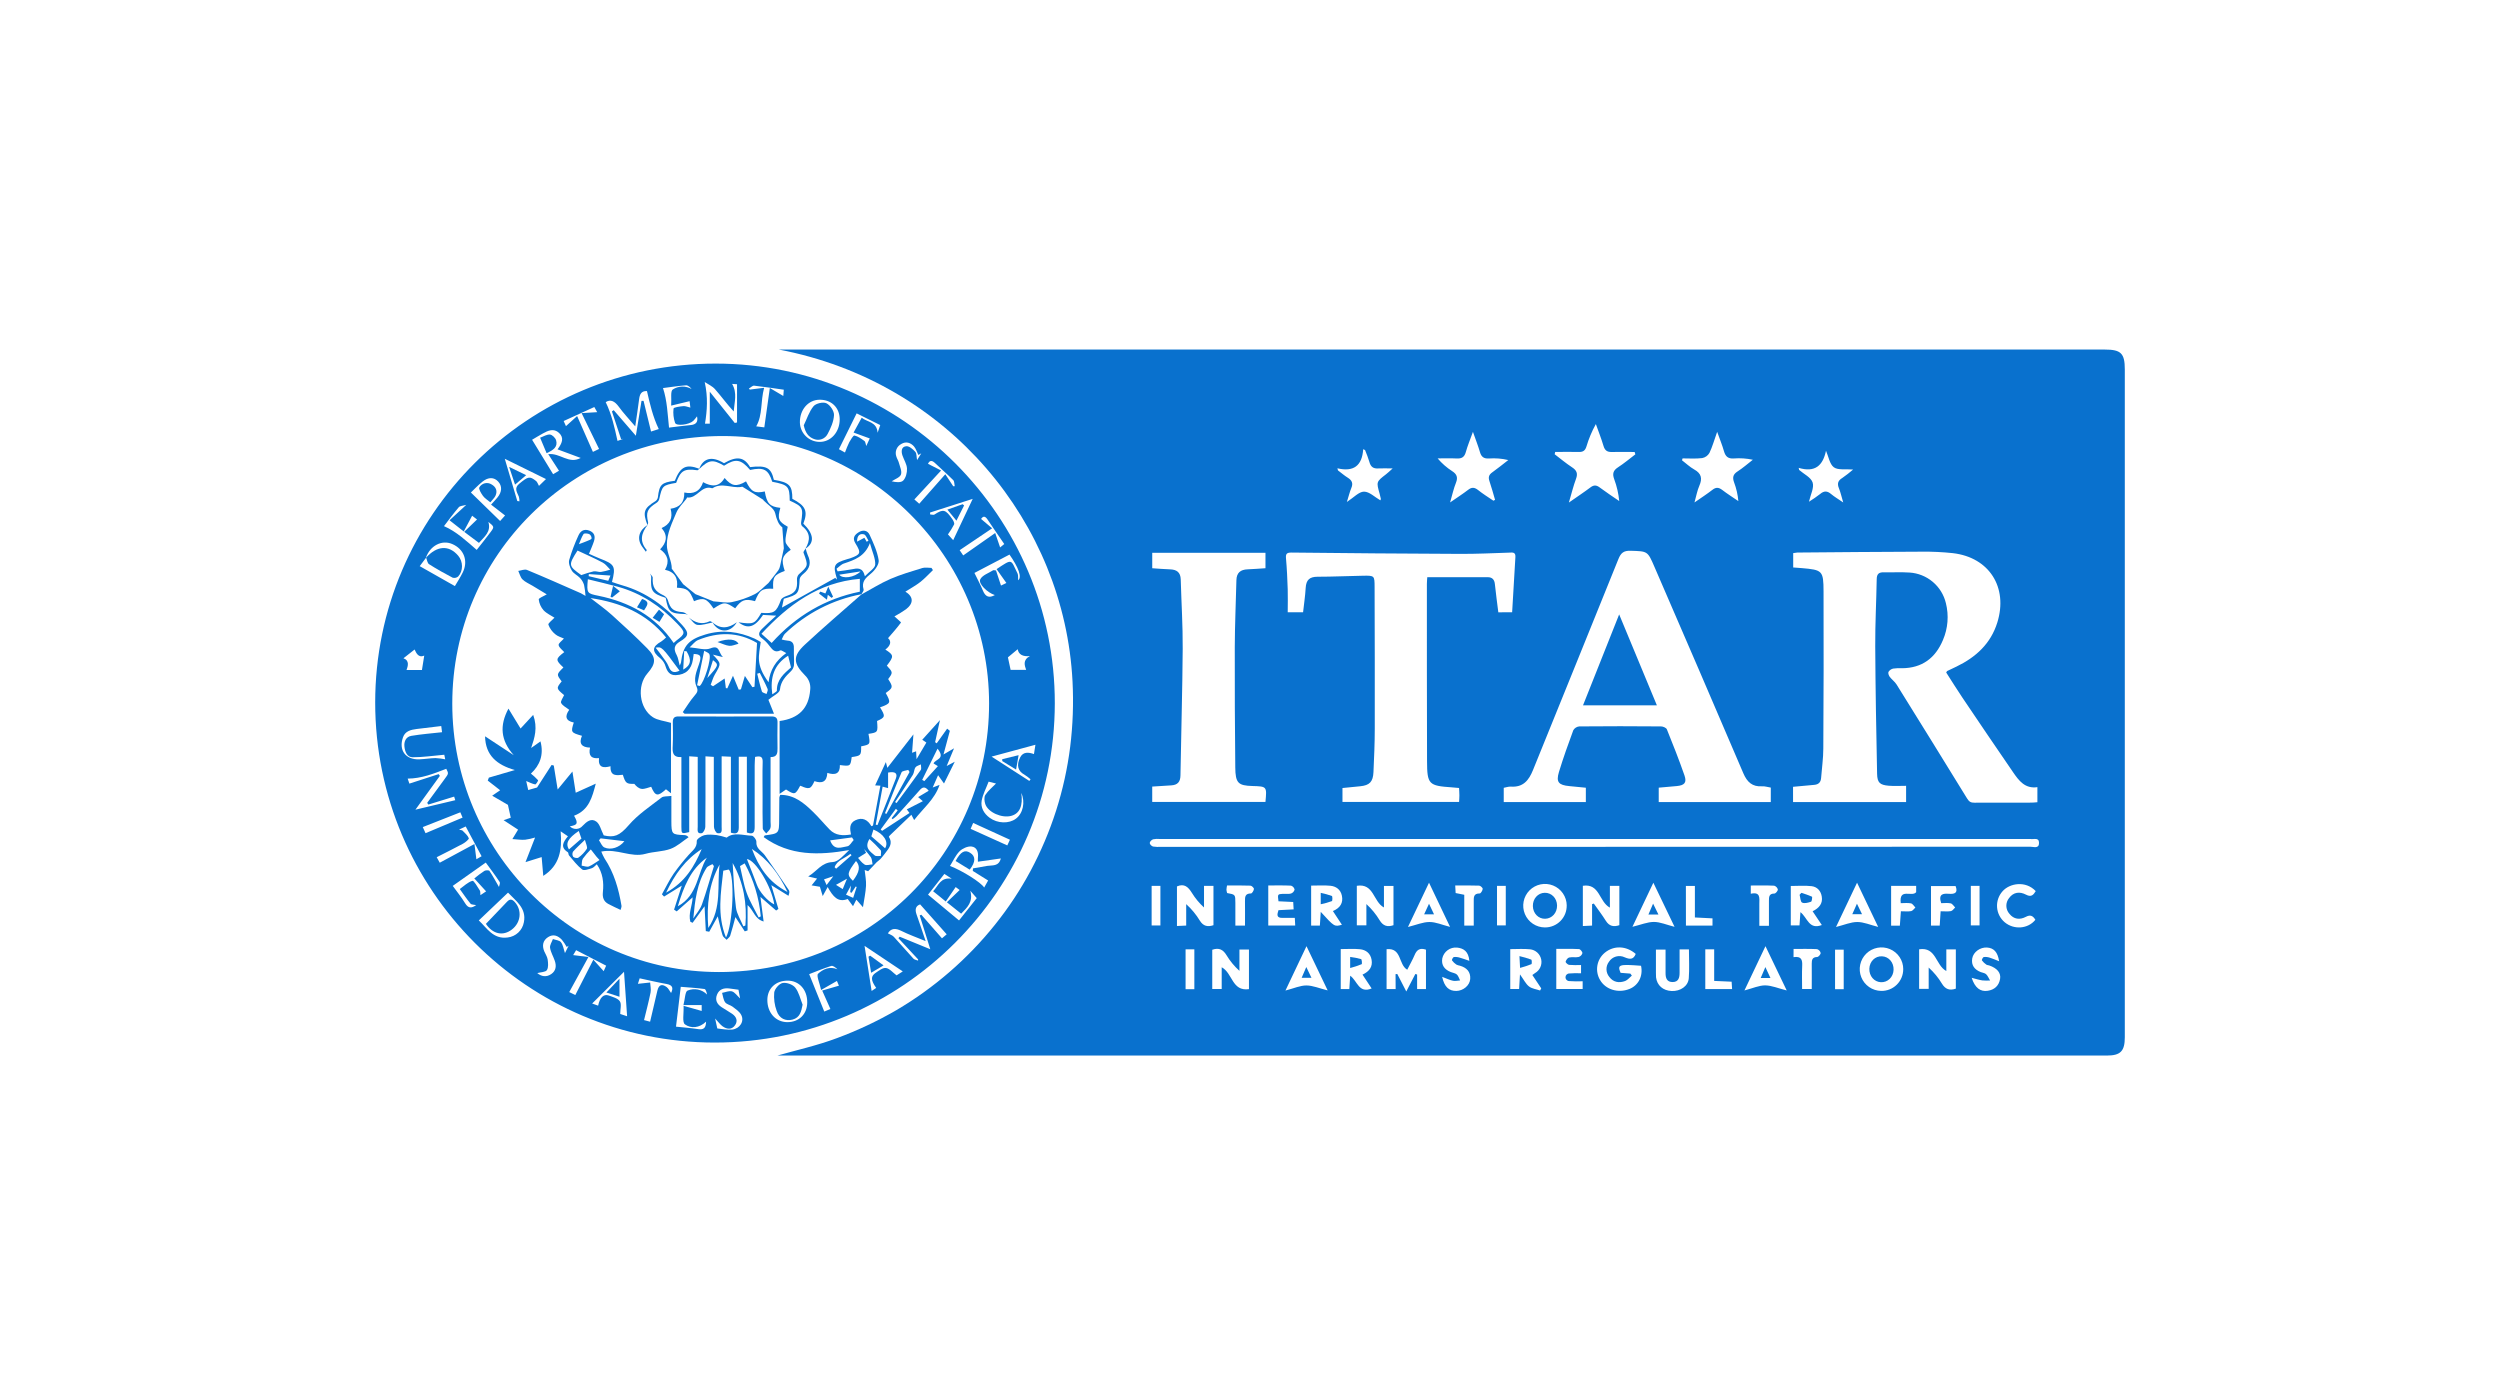 <?xml version="1.0" encoding="UTF-8" standalone="no" ?>
<!DOCTYPE svg PUBLIC "-//W3C//DTD SVG 1.1//EN" "http://www.w3.org/Graphics/SVG/1.1/DTD/svg11.dtd">
<svg xmlns="http://www.w3.org/2000/svg" xmlns:xlink="http://www.w3.org/1999/xlink" version="1.1" width="1080" height="600" viewBox="0 90 1080 600" xml:space="preserve">
<desc>Created with Fabric.js 5.2.4</desc>
<defs>
</defs>
<rect x="0" y="0" width="100%" height="100%" fill="transparent"></rect>
<g transform="matrix(0 0 0 0 0 0)" id="d5d84151-5ea1-4513-aa00-696741402b13"  >
</g>
<g transform="matrix(1 0 0 1 540 300)" id="ed3d29f1-e478-4db6-9476-2587c6c4b01d"  >
<rect style="stroke: none; stroke-width: 1; stroke-dasharray: none; stroke-linecap: butt; stroke-dashoffset: 0; stroke-linejoin: miter; stroke-miterlimit: 4; fill: rgb(255,255,255); fill-rule: nonzero; opacity: 1; visibility: hidden;" vector-effect="non-scaling-stroke"  x="-540" y="-300" rx="0" ry="0" width="1080" height="600" />
</g>
<g transform="matrix(1.84 0 0 1.84 540 393.51)"  >
<g style="" vector-effect="non-scaling-stroke"   >
		<g transform="matrix(1 0 0 1 47.21 0)"  >
<path style="stroke: none; stroke-width: 1; stroke-dasharray: none; stroke-linecap: butt; stroke-dashoffset: 0; stroke-linejoin: miter; stroke-miterlimit: 4; fill: rgb(9,113,206); fill-rule: nonzero; opacity: 1;" vector-effect="non-scaling-stroke"  transform=" translate(-252.6, -82.88)" d="M 94.776 -0.001 L 406.097 -0.001 C 409.888 -0.001 410.779 0.89 410.779 4.674 L 410.779 161.454 C 410.779 164.708 409.774 165.754 406.582 165.754 L 94.43 165.754 C 98.782 164.507 103.748 163.418 108.454 161.648 C 113.262 159.863 117.911 157.675 122.349 155.105 C 131.219 149.886 139.064 143.094 145.497 135.062 C 148.675 131.104 151.479 126.86 153.876 122.386 C 156.297 117.866 158.301 113.134 159.865 108.251 C 161.425 103.367 162.532 98.35 163.174 93.264 C 163.805 88.166 163.988 83.022 163.721 77.892 C 161.829 40.817 134.627 7.595 94.776 -0.001 Z M 332.89 106.238 L 359.43 106.238 L 359.43 102.426 C 357.982 102.426 356.658 102.516 355.352 102.405 C 353.272 102.225 352.663 101.691 352.621 99.598 C 352.42 89.618 352.236 79.635 352.184 69.655 C 352.157 64.401 352.444 59.152 352.531 53.902 C 352.548 52.685 353.044 52.273 354.184 52.297 C 356.204 52.342 358.231 52.217 360.241 52.353 C 362.245 52.479 364.156 53.246 365.692 54.54 C 367.228 55.833 368.308 57.586 368.773 59.54 C 369.5 62.425 369.257 65.47 368.08 68.203 C 366.305 72.437 363.176 74.787 358.47 74.818 C 357.776 74.776 357.08 74.803 356.391 74.901 C 356.166 74.951 355.953 75.046 355.765 75.179 C 355.577 75.312 355.418 75.482 355.296 75.677 C 355.158 75.955 355.355 76.526 355.584 76.831 C 356.062 77.476 356.772 77.961 357.192 78.633 C 362.736 87.535 368.256 96.456 373.752 105.399 C 374.23 106.179 374.643 106.397 375.485 106.39 C 379.927 106.359 384.373 106.39 388.819 106.373 C 389.266 106.373 389.713 106.318 390.257 106.279 L 390.257 102.738 C 387.347 103.168 385.908 101.213 384.55 99.238 C 380.57 93.437 376.615 87.617 372.685 81.776 C 371.344 79.787 370.083 77.746 368.845 75.82 C 369.012 75.56 369.033 75.473 369.078 75.473 C 369.802 75.126 370.533 74.78 371.257 74.433 C 375.804 72.236 379.3 69.059 380.846 64.086 C 383.413 55.818 378.936 48.79 370.412 47.799 C 367.995 47.541 365.565 47.425 363.135 47.453 C 353.38 47.48 343.625 47.577 333.874 47.657 C 333.555 47.681 333.238 47.725 332.924 47.789 L 332.924 51.161 C 333.68 51.216 334.31 51.258 334.927 51.31 C 339.779 51.732 340.032 51.885 340.049 56.799 C 340.09 69.093 340.072 81.388 339.993 93.683 C 339.993 95.984 339.647 98.282 339.477 100.579 C 339.401 101.619 338.857 102.121 337.831 102.204 C 336.182 102.336 334.539 102.506 332.886 102.658 L 332.89 106.238 Z M 327.664 102.842 C 326.874 102.717 326.243 102.495 325.626 102.54 C 323.308 102.693 322.092 101.525 321.212 99.47 C 314.297 83.299 307.345 67.153 300.354 51.032 C 298.739 47.286 298.753 47.363 294.74 47.241 C 293.143 47.193 292.477 47.716 291.881 49.196 C 285.245 65.722 278.499 82.203 271.835 98.715 C 270.858 101.14 269.527 102.814 266.637 102.613 C 266.093 102.575 265.531 102.793 264.963 102.894 L 264.963 106.241 L 284.24 106.241 L 284.24 102.873 C 282.892 102.741 281.638 102.61 280.384 102.495 C 277.833 102.256 277.209 101.546 277.927 99.176 C 278.932 95.87 280.099 92.612 281.295 89.372 C 281.439 89.125 281.64 88.915 281.881 88.759 C 282.122 88.604 282.396 88.508 282.681 88.478 C 289.092 88.418 295.5 88.418 301.906 88.478 C 302.378 88.478 303.119 88.807 303.265 89.171 C 304.713 92.751 306.131 96.344 307.399 99.99 C 307.985 101.674 307.399 102.308 305.611 102.481 C 304.194 102.617 302.776 102.734 301.352 102.859 L 301.352 106.234 L 327.66 106.234 L 327.664 102.842 Z M 266.935 61.681 C 267.195 57.225 267.43 52.969 267.701 48.718 C 267.777 47.519 267.039 47.636 266.238 47.678 C 262.427 47.799 258.615 47.99 254.803 47.973 C 241.582 47.917 228.363 47.813 215.146 47.661 C 214.062 47.661 213.739 47.903 213.84 49.023 C 214.058 51.431 214.162 53.857 214.245 56.279 C 214.304 58.046 214.245 59.82 214.245 61.678 L 217.853 61.678 C 218.067 59.723 218.352 57.866 218.462 55.963 C 218.573 54.061 219.395 53.337 221.266 53.337 C 224.842 53.337 228.418 53.157 232.008 53.098 C 234.6 53.056 234.635 53.098 234.642 55.717 C 234.673 66.806 234.708 77.895 234.683 88.984 C 234.683 92.387 234.531 95.793 234.379 99.193 C 234.275 101.501 233.46 102.312 231.26 102.53 L 227.101 102.942 L 227.101 106.214 L 254.477 106.214 C 254.505 105.68 254.553 105.174 254.55 104.668 C 254.55 104.11 254.501 103.549 254.474 102.935 C 253.84 102.88 253.33 102.825 252.821 102.79 C 247.339 102.416 246.978 102.097 246.957 96.618 C 246.906 82.757 246.923 68.896 246.919 55.035 C 246.919 54.425 246.992 53.818 247.013 53.444 C 251.864 53.444 256.542 53.444 261.221 53.444 C 262.215 53.444 262.773 53.971 262.88 55.038 C 263.106 57.256 263.418 59.463 263.691 61.688 L 266.935 61.681 Z M 182.434 102.603 L 182.434 106.21 L 209.016 106.21 C 209.363 102.568 209.363 102.568 205.953 102.471 C 202.609 102.374 201.968 101.778 201.933 98.101 C 201.846 88.693 201.784 79.285 201.815 69.873 C 201.836 64.627 202.072 59.377 202.2 54.13 C 202.241 52.398 203.17 51.66 204.823 51.597 C 206.209 51.545 207.568 51.431 209.023 51.337 L 209.023 47.713 L 182.437 47.713 L 182.437 51.341 C 183.872 51.434 185.237 51.563 186.596 51.601 C 188.172 51.646 189.084 52.294 189.129 53.971 C 189.278 59.391 189.624 64.81 189.59 70.23 C 189.524 80.151 189.219 90.076 189.063 99.997 C 189.039 101.528 188.37 102.225 186.918 102.319 C 185.466 102.412 184.063 102.499 182.434 102.603 Z M 286.233 116.751 C 320.366 116.751 354.499 116.743 388.632 116.727 C 389.36 116.727 390.639 117.254 390.639 115.844 C 390.639 114.433 389.381 115.071 388.632 114.908 C 388.517 114.898 388.401 114.898 388.286 114.908 L 184.18 114.908 C 183.664 114.854 183.143 114.88 182.635 114.984 C 182.288 115.099 181.855 115.539 181.848 115.844 C 181.841 116.149 182.302 116.602 182.631 116.682 C 183.258 116.778 183.895 116.802 184.527 116.751 L 286.233 116.751 Z M 295.863 24.603 C 295.808 24.419 295.756 24.232 295.7 24.048 C 293.922 24.048 292.145 24 290.371 24.048 C 289.279 24.09 288.707 23.702 288.388 22.631 C 287.872 20.898 287.2 19.204 286.593 17.492 C 285.666 19.166 284.922 20.935 284.376 22.77 C 284.088 23.684 283.617 24.069 282.643 24.041 C 280.775 23.986 278.907 24.041 277.04 24.041 C 277.001 24.221 276.963 24.388 276.922 24.582 C 278.277 25.621 279.583 26.71 281 27.642 C 282.089 28.356 282.407 29.083 281.933 30.352 C 281.309 32.015 280.893 33.761 280.259 35.917 C 282.244 34.531 283.825 33.491 285.339 32.348 C 286.119 31.762 286.725 31.797 287.481 32.368 C 288.978 33.484 290.54 34.506 292.079 35.567 C 291.91 33.806 291.512 32.075 290.894 30.417 C 290.45 29.208 290.624 28.411 291.75 27.676 C 293.184 26.748 294.498 25.642 295.863 24.603 Z M 262.534 35.484 L 262.926 35.29 C 262.492 33.817 262.104 32.33 261.605 30.878 C 261.29 29.967 261.484 29.381 262.271 28.827 C 263.556 27.915 264.776 26.911 266.027 25.944 C 264.547 25.588 263.02 25.463 261.501 25.573 C 260.327 25.646 259.71 25.226 259.381 24.083 C 258.954 22.617 258.389 21.193 257.731 19.318 C 257.062 21.186 256.463 22.603 256.057 24.076 C 255.735 25.24 255.108 25.628 253.947 25.573 C 252.45 25.497 250.943 25.552 249.442 25.552 C 250.423 26.713 251.571 27.72 252.848 28.543 C 253.933 29.236 254.252 29.998 253.753 31.253 C 253.216 32.594 252.9 34.025 252.367 35.893 C 254.072 34.711 255.378 33.879 256.598 32.937 C 257.423 32.299 258.057 32.309 258.878 32.937 C 260.032 33.862 261.304 34.652 262.534 35.484 Z M 306.952 25.552 C 306.903 25.698 306.858 25.847 306.813 25.996 C 307.766 26.723 308.65 27.576 309.686 28.155 C 311.384 29.097 311.634 30.282 310.882 31.987 C 310.396 33.086 310.189 34.309 309.745 35.896 C 311.422 34.728 312.729 33.893 313.948 32.94 C 314.773 32.292 315.414 32.327 316.235 32.94 C 317.462 33.883 318.779 34.707 320.047 35.581 C 319.917 34.083 319.583 32.611 319.053 31.204 C 318.633 30.071 318.765 29.315 319.853 28.619 C 321.118 27.808 322.258 26.796 323.45 25.871 C 321.986 25.556 320.484 25.453 318.99 25.566 C 317.635 25.67 317.015 25.095 316.665 23.851 C 316.27 22.444 315.702 21.078 315.071 19.311 C 314.378 21.255 313.952 22.818 313.262 24.26 C 313.084 24.573 312.84 24.844 312.548 25.054 C 312.255 25.265 311.921 25.41 311.568 25.479 C 310.053 25.67 308.497 25.552 306.952 25.552 Z M 239.563 146.647 L 239.965 146.598 C 240.63 147.884 241.292 149.173 242.082 150.708 L 244.213 146.601 L 244.625 146.73 L 244.625 150.146 L 246.705 150.146 L 246.705 140.894 C 245.273 140.399 244.546 140.936 244.04 142.142 C 243.534 143.348 242.879 144.456 242.307 145.607 C 240.193 144.373 241.07 140.409 237.456 140.783 L 237.456 150.14 L 239.583 150.14 L 239.563 146.647 Z M 371.108 150.046 L 371.108 140.832 L 368.877 140.832 L 368.877 145.908 C 366.319 144.557 366.544 140.177 362.49 140.807 L 362.49 150.105 L 364.732 150.105 L 364.732 145.094 C 365.952 146.198 367.002 147.476 367.851 148.885 C 368.634 150.171 369.636 150.562 371.108 150.046 Z M 285.703 130.204 L 286.112 130.069 C 287.054 131.41 288.059 132.716 288.926 134.106 C 289.743 135.416 290.793 135.589 292.107 135.145 L 292.107 125.921 L 289.885 125.921 L 289.885 131.022 C 287.314 129.67 287.539 125.29 283.537 125.893 L 283.537 135.346 L 285.703 135.242 L 285.703 130.204 Z M 239.077 135.145 L 239.077 125.934 L 236.839 125.934 L 236.839 130.987 C 234.288 129.635 234.514 125.255 230.47 125.896 L 230.47 135.187 L 232.715 135.187 L 232.715 130.19 C 233.932 131.304 234.982 132.588 235.834 134.002 C 236.617 135.284 237.619 135.658 239.077 135.145 Z M 188.242 126.032 L 188.242 135.336 L 190.411 135.235 L 190.411 130.204 C 191.668 131.341 192.752 132.656 193.63 134.106 C 194.448 135.416 195.498 135.589 196.811 135.145 L 196.811 125.921 L 194.594 125.921 L 194.594 130.987 C 193.482 129.979 192.52 128.818 191.735 127.539 C 190.903 126.208 189.981 125.28 188.242 126.042 L 188.242 126.032 Z M 196.527 140.908 L 196.527 150.136 L 198.745 150.136 L 198.745 145.025 C 201.334 146.394 201.126 150.739 205.145 150.164 L 205.145 140.859 L 202.91 140.859 L 202.91 145.867 C 201.731 144.808 200.715 143.581 199.895 142.225 C 199.109 140.911 198.139 140.343 196.527 140.918 L 196.527 140.908 Z M 294.695 146.515 L 295.042 146.983 C 294.519 147.419 294.065 148.022 293.465 148.254 C 292.058 148.771 290.693 148.57 289.74 147.284 C 289.328 146.787 289.097 146.164 289.084 145.519 C 289.072 144.873 289.278 144.242 289.671 143.729 C 290.053 143.134 290.64 142.7 291.32 142.508 C 292.001 142.317 292.728 142.381 293.365 142.689 C 294.577 143.202 295.419 143.254 295.95 141.892 C 293.718 139.955 290.8 139.858 288.673 141.625 C 287.754 142.39 287.14 143.459 286.943 144.638 C 286.745 145.817 286.978 147.028 287.598 148.05 C 288.901 150.268 291.829 151.169 294.453 150.129 C 296.598 149.294 297.72 147.066 297.201 144.675 C 292.076 144.28 291.563 144.37 292.398 146.331 L 294.695 146.515 Z M 334.199 27.76 L 334.328 28.272 C 335.433 29.239 337.1 30.005 337.488 31.221 C 337.876 32.438 336.999 34.046 336.625 35.726 C 337.534 35.164 338.413 34.556 339.259 33.903 C 340.174 33.12 340.933 33.165 341.827 33.924 C 342.579 34.558 343.441 35.057 344.668 35.899 C 344.231 34.42 344.03 33.474 343.663 32.576 C 343.209 31.485 343.428 30.76 344.443 30.151 C 345.329 29.536 346.182 28.875 346.997 28.168 C 345.202 28.012 343.431 28.359 342.461 27.635 C 341.49 26.911 341.203 25.091 340.624 23.754 C 339.903 27.212 338.074 28.941 334.193 27.77 L 334.199 27.76 Z M 225.902 27.863 L 226.051 28.376 C 226.814 28.952 227.542 29.586 228.349 30.088 C 229.337 30.702 229.648 31.412 229.177 32.514 C 228.789 33.432 228.571 34.423 228.138 35.782 C 229.745 34.742 230.948 33.377 232.15 33.356 C 233.429 33.356 234.704 34.659 235.993 35.397 C 236.045 35.248 236.132 35.134 236.111 35.05 C 236.035 34.655 235.938 34.267 235.83 33.879 C 235.03 31.045 235.03 31.048 237.31 29.295 C 237.74 28.948 238.128 28.602 238.88 27.909 C 237.459 27.909 236.489 27.85 235.526 27.909 C 234.347 27.999 233.72 27.524 233.419 26.384 C 233.126 25.436 232.786 24.504 232.4 23.591 L 231.967 23.397 C 231.714 27.299 229.697 28.782 225.896 27.874 L 225.902 27.863 Z M 358.761 145.468 C 358.761 144.462 358.464 143.478 357.906 142.64 C 357.349 141.802 356.557 141.148 355.629 140.759 C 354.7 140.369 353.678 140.263 352.69 140.453 C 351.701 140.643 350.791 141.121 350.074 141.826 C 349.356 142.531 348.862 143.433 348.655 144.418 C 348.448 145.403 348.536 146.427 348.909 147.361 C 349.282 148.296 349.923 149.1 350.751 149.672 C 351.579 150.244 352.557 150.558 353.563 150.576 C 354.242 150.592 354.916 150.472 355.547 150.222 C 356.178 149.973 356.752 149.599 357.236 149.124 C 357.72 148.649 358.104 148.081 358.364 147.455 C 358.625 146.829 358.758 146.157 358.755 145.479 L 358.761 145.468 Z M 279.753 130.495 C 279.739 129.488 279.427 128.508 278.858 127.678 C 278.288 126.848 277.486 126.205 276.552 125.829 C 275.618 125.453 274.594 125.362 273.609 125.566 C 272.623 125.771 271.72 126.262 271.012 126.978 C 270.305 127.694 269.824 128.603 269.632 129.591 C 269.44 130.579 269.543 131.602 269.93 132.532 C 270.318 133.461 270.971 134.255 271.807 134.814 C 272.644 135.374 273.628 135.673 274.635 135.675 C 275.312 135.679 275.983 135.548 276.609 135.288 C 277.235 135.029 277.802 134.648 278.278 134.166 C 278.755 133.684 279.13 133.112 279.382 132.484 C 279.634 131.855 279.758 131.182 279.746 130.505 L 279.753 130.495 Z M 271.679 146.844 C 271.877 146.684 272.084 146.535 272.299 146.397 C 272.852 146.085 273.291 145.605 273.553 145.027 C 273.815 144.449 273.888 143.803 273.759 143.182 C 273.631 142.56 273.309 141.995 272.839 141.569 C 272.369 141.142 271.776 140.876 271.145 140.807 C 269.634 140.648 268.092 140.769 266.495 140.769 L 266.495 150.126 L 268.574 150.126 C 268.633 149.086 268.688 148.14 268.775 146.698 C 269.672 147.939 270.13 148.93 270.899 149.53 C 271.592 150.07 272.632 150.181 273.498 150.483 L 273.768 149.98 L 271.679 146.844 Z M 339.643 135.107 C 338.912 134.012 338.226 132.986 337.481 131.877 C 339.03 131.115 339.907 130.051 339.63 128.412 C 339.415 127.071 338.538 126.142 337.259 125.986 C 335.645 125.799 333.992 125.941 332.356 125.941 L 332.356 135.201 L 334.4 135.201 L 334.622 132.082 C 336.303 133.413 336.604 136.282 339.647 135.107 L 339.643 135.107 Z M 233.952 150.008 L 231.804 146.754 C 233.419 146.005 234.23 144.903 233.935 143.257 C 233.672 141.76 232.618 140.932 231.197 140.79 C 229.777 140.648 228.241 140.756 226.693 140.756 L 226.693 150.146 L 228.709 150.146 C 228.775 149.107 228.838 148.168 228.914 147.007 C 230.608 148.206 230.91 151.255 233.945 150.004 L 233.952 150.008 Z M 219.745 125.855 L 219.745 135.249 L 221.793 135.249 C 221.858 134.192 221.921 133.232 222.001 132.016 C 225.209 135.537 225.209 135.537 226.97 135.045 L 224.852 131.829 C 226.585 131.091 227.323 129.902 226.959 128.197 C 226.654 126.787 225.611 126.021 224.267 125.889 C 222.818 125.744 221.314 125.851 219.748 125.851 L 219.745 125.855 Z M 306.249 140.825 C 306.249 142.779 306.249 144.557 306.249 146.331 C 306.249 147.482 305.996 148.487 304.623 148.497 C 303.251 148.507 302.946 147.547 302.956 146.376 C 302.977 144.55 302.956 142.727 302.956 140.873 L 300.694 140.873 L 300.694 146.355 C 300.682 146.702 300.691 147.049 300.721 147.395 C 300.957 149.304 302.364 150.514 304.391 150.6 C 306.418 150.687 308.265 149.474 308.407 147.606 C 308.577 145.392 308.445 143.153 308.445 140.832 L 306.249 140.825 Z M 212.076 129.535 C 211.858 127.875 211.858 127.861 213.116 127.785 C 213.746 127.75 214.415 127.882 215.004 127.719 C 215.213 127.647 215.4 127.524 215.55 127.361 C 215.699 127.198 215.806 127.001 215.86 126.787 C 215.814 126.574 215.713 126.377 215.567 126.215 C 215.421 126.054 215.235 125.933 215.028 125.865 C 213.268 125.775 211.501 125.82 209.678 125.82 L 209.678 135.221 L 216.006 135.221 C 215.974 134.594 215.947 134.106 215.912 133.433 C 214.872 133.433 213.975 133.413 213.067 133.433 C 211.525 133.475 211.754 132.622 212.079 131.621 L 215.635 131.434 C 215.597 130.775 215.569 130.283 215.534 129.701 L 212.076 129.535 Z M 283.114 144.501 C 282.179 144.543 281.241 144.53 280.307 144.463 C 279.992 144.429 279.448 143.892 279.493 143.715 C 279.6 143.327 279.968 142.814 280.314 142.734 C 281.032 142.575 281.825 142.765 282.542 142.613 C 282.754 142.549 282.946 142.434 283.102 142.277 C 283.257 142.12 283.371 141.927 283.433 141.715 C 283.454 141.397 282.941 140.776 282.636 140.759 C 280.876 140.669 279.105 140.714 277.3 140.714 L 277.3 150.126 L 283.492 150.126 L 283.492 148.313 C 282.441 148.361 281.388 148.347 280.339 148.272 C 280.101 148.268 279.876 148.17 279.71 148 C 279.545 147.83 279.455 147.601 279.458 147.364 C 279.462 147.127 279.56 146.901 279.73 146.736 C 279.9 146.571 280.129 146.48 280.366 146.484 C 281.28 146.405 282.198 146.391 283.114 146.442 L 283.114 144.501 Z M 389.776 133.877 C 389.242 132.983 388.643 132.598 387.548 133.184 C 386.137 133.936 384.72 133.787 383.677 132.463 C 383.231 131.958 382.979 131.311 382.966 130.637 C 382.952 129.963 383.177 129.307 383.601 128.783 C 384.64 127.355 386.123 127.206 387.603 127.989 C 388.837 128.641 389.336 128.014 389.866 127.144 C 387.464 124.614 383.718 125.314 382.086 127.172 C 381.63 127.676 381.279 128.268 381.056 128.911 C 380.833 129.554 380.741 130.235 380.786 130.914 C 380.831 131.593 381.011 132.256 381.318 132.864 C 381.624 133.472 382.049 134.012 382.568 134.452 C 384.748 136.282 388.057 136.032 389.776 133.887 L 389.776 133.877 Z M 247.422 125.172 C 245.713 128.755 244.199 131.936 242.477 135.568 C 244.473 135.072 245.987 134.407 247.508 134.4 C 249.03 134.393 250.461 135.066 252.36 135.547 C 250.655 131.923 249.172 128.818 247.422 125.172 Z M 300.094 125.172 C 298.393 128.759 296.882 131.936 295.177 135.526 C 297.176 135.041 298.698 134.39 300.219 134.383 C 301.685 134.383 303.154 135.048 305.07 135.533 C 303.3 131.864 301.792 128.721 300.094 125.183 L 300.094 125.172 Z M 347.915 125.172 L 342.977 135.568 C 344.938 135.076 346.442 134.407 347.953 134.4 C 349.464 134.393 350.94 135.066 352.874 135.551 L 347.915 125.172 Z M 223.629 150.469 C 221.897 146.837 220.372 143.663 218.653 140.073 C 216.941 143.684 215.437 146.858 213.712 150.493 C 215.714 149.973 217.177 149.294 218.643 149.297 C 220.108 149.301 221.664 149.97 223.629 150.462 L 223.629 150.469 Z M 331.4 150.469 L 326.413 140.073 L 321.475 150.469 C 323.44 149.956 324.902 149.273 326.361 149.28 C 327.893 149.301 329.407 149.973 331.413 150.472 L 331.4 150.469 Z M 250.502 147.274 C 251.04 149.699 252.138 150.611 253.84 150.583 C 255.451 150.555 256.983 149.304 257.093 147.776 C 257.211 146.078 256.241 145.111 254.668 144.657 C 254.384 144.613 254.108 144.527 253.85 144.401 C 253.444 144.135 253.091 143.795 252.81 143.4 C 252.731 143.271 253.06 142.651 253.261 142.62 C 253.736 142.577 254.214 142.631 254.668 142.779 C 255.361 142.963 256.005 143.219 256.892 143.521 C 256.691 141.313 255.565 140.572 253.999 140.402 C 253.211 140.331 252.424 140.549 251.786 141.017 C 251.148 141.485 250.703 142.169 250.534 142.942 C 250.263 144.553 251.081 145.572 252.537 146.151 C 253.018 146.345 253.607 146.407 253.961 146.733 C 254.314 147.059 254.474 147.655 254.716 148.119 C 254.162 148.154 253.576 148.31 253.053 148.195 C 252.311 148.046 251.58 147.686 250.502 147.274 Z M 381.272 143.614 C 380.925 141.404 380 140.496 378.423 140.392 C 376.847 140.288 375.222 141.431 374.958 142.939 C 374.681 144.553 375.495 145.576 376.947 146.154 C 377.377 146.328 377.917 146.366 378.219 146.66 C 378.624 147.052 378.843 147.634 379.144 148.133 C 378.546 148.171 377.946 148.165 377.349 148.116 C 376.587 148.001 375.842 147.769 374.826 147.502 C 375.596 149.88 376.878 150.805 378.576 150.552 C 380.17 150.313 381.21 149.384 381.494 147.78 C 381.75 146.348 380.801 145.229 378.929 144.595 C 378.711 144.522 378.441 144.533 378.271 144.404 C 377.87 144.135 377.518 143.799 377.231 143.41 C 377.148 143.278 377.474 142.654 377.671 142.623 C 378.146 142.571 378.626 142.623 379.078 142.776 C 379.723 142.966 380.34 143.254 381.272 143.614 Z M 367.667 129.978 C 366.95 127.816 368.093 127.674 369.473 127.775 C 370.779 127.872 371.69 127.629 371.053 125.962 L 365.276 125.962 L 365.276 135.246 L 367.321 135.246 C 367.393 134.102 367.459 133.045 367.536 131.881 C 368.482 131.881 369.244 131.974 369.961 131.839 C 370.332 131.77 370.623 131.285 370.949 130.99 C 370.602 130.644 370.304 130.114 369.909 130.024 C 369.22 129.864 368.454 129.978 367.667 129.978 Z M 355.913 125.914 L 355.913 135.253 L 357.964 135.253 C 358.048 134.113 358.124 133.056 358.207 131.881 C 359.132 131.881 359.895 131.974 360.612 131.843 C 360.986 131.77 361.281 131.295 361.613 131.004 C 361.267 130.658 360.979 130.107 360.574 130.024 C 359.822 129.868 359.014 129.978 358.176 129.978 C 357.725 126.281 360.841 128.634 361.794 127.393 L 361.794 125.914 L 355.913 125.914 Z M 257.922 135.242 C 257.922 133.319 257.922 131.493 257.922 129.667 C 257.922 128.658 257.814 127.674 259.332 127.695 C 259.578 127.695 259.99 127.019 260.025 126.628 C 260.046 126.385 259.505 125.876 259.2 125.862 C 257.381 125.789 255.555 125.827 253.573 125.827 C 253.614 126.579 253.642 127.109 253.67 127.601 L 255.697 128.007 L 255.697 135.242 L 257.922 135.242 Z M 327.227 135.287 C 327.227 133.208 327.227 131.337 327.227 129.452 C 327.227 128.527 327.227 127.719 328.509 127.719 C 328.808 127.719 329.324 127.099 329.32 126.766 C 329.266 126.555 329.158 126.362 329.007 126.206 C 328.855 126.049 328.666 125.934 328.458 125.872 C 326.642 125.785 324.819 125.831 322.965 125.831 L 322.965 127.764 C 325.294 127.248 324.978 128.804 324.971 130.152 C 324.971 131.85 324.971 133.551 324.971 135.294 L 327.227 135.287 Z M 312.285 140.814 L 312.285 150.146 L 318.575 150.146 C 318.533 149.498 318.502 148.972 318.467 148.414 L 314.371 148.23 L 314.371 140.814 L 312.285 140.814 Z M 333.001 142.651 C 334.879 142.367 335.1 143.32 335.035 144.682 C 334.948 146.497 335.014 148.32 335.014 150.133 L 337.277 150.133 C 337.277 148.081 337.301 146.137 337.277 144.197 C 337.277 143.271 337.405 142.651 338.545 142.616 C 338.853 142.616 339.373 142.01 339.373 141.677 C 339.323 141.465 339.218 141.27 339.069 141.11 C 338.92 140.951 338.733 140.834 338.524 140.769 C 336.708 140.679 334.882 140.724 333.011 140.724 L 333.001 142.651 Z M 204.213 135.249 C 204.213 133.274 204.241 131.392 204.213 129.511 C 204.192 128.471 204.262 127.691 205.617 127.698 C 205.87 127.698 206.285 127.03 206.31 126.641 C 206.334 126.399 205.8 125.876 205.499 125.865 C 203.68 125.789 201.853 125.827 199.996 125.827 C 199.926 126.163 199.88 126.503 199.861 126.846 C 199.891 127.102 199.944 127.355 200.02 127.601 C 201.947 127.948 201.95 127.948 201.954 129.913 C 201.954 131.676 201.954 133.44 201.954 135.249 L 204.213 135.249 Z M 307.739 135.249 L 313.976 135.249 L 313.976 133.544 L 309.842 133.333 L 309.842 125.924 L 307.728 125.924 L 307.739 135.249 Z M 263.383 125.921 L 263.383 135.204 L 265.441 135.204 L 265.441 125.907 L 263.383 125.921 Z M 190.265 140.821 L 190.265 150.178 L 192.324 150.178 L 192.324 140.821 L 190.265 140.821 Z M 182.295 125.921 L 182.295 135.208 L 184.354 135.208 L 184.354 125.921 L 182.295 125.921 Z M 344.782 150.178 L 344.782 140.891 L 342.752 140.891 L 342.752 150.178 L 344.782 150.178 Z M 374.625 125.921 L 374.625 135.204 L 376.677 135.204 L 376.677 125.907 L 374.625 125.921 Z" stroke-linecap="round" />
</g>
		<g transform="matrix(1 0 0 1 -125.61 0.12)"  >
<path style="stroke: none; stroke-width: 1; stroke-dasharray: none; stroke-linecap: butt; stroke-dashoffset: 0; stroke-linejoin: miter; stroke-miterlimit: 4; fill: rgb(9,113,206); fill-rule: nonzero; opacity: 1;" vector-effect="non-scaling-stroke"  transform=" translate(-79.78, -83)" d="M 0 82.867 C 0.017 38.907 35.831 3.27 79.968 3.294 C 123.818 3.318 159.625 39.212 159.562 83.082 C 159.5 126.953 123.641 162.697 79.733 162.704 C 35.769 162.711 0 126.876 0 82.867 Z M 11.952 48.859 L 10.455 50.852 L 18.713 55.533 C 19.232 54.639 19.96 53.537 20.542 52.362 C 21.901 49.628 20.858 46.846 18.085 45.654 C 15.632 44.597 12.86 46.056 11.896 48.908 L 11.952 48.859 Z M 18.099 83.131 C 18.099 117.843 46.213 146.14 80.699 146.147 C 116.021 146.147 144.145 118.196 144.131 83.079 C 144.131 48.655 115.886 20.309 81.604 20.302 C 46.355 20.302 18.099 48.253 18.099 83.131 Z M 55.583 14.518 L 56.002 14.23 L 61.2 20.239 C 61.689 17.221 62.108 14.636 62.527 12.051 L 63.009 12.051 C 63.591 14.431 64.173 16.816 64.766 19.248 L 66.578 18.666 C 65.192 15.79 64.499 12.775 63.806 9.743 C 62.42 9.681 62.101 10.568 61.956 11.708 C 61.713 13.662 61.405 15.606 61.055 18.035 C 59.523 16.226 58.258 14.899 57.194 13.423 C 56.224 12.082 55.212 11.614 54.121 12.352 C 55.531 15.242 56.2 18.295 56.893 21.449 L 58.258 20.96 L 57.731 21.026 L 55.583 14.518 Z M 127.942 130.259 C 126.857 130.64 126.694 131.489 127.11 132.646 C 127.803 134.576 128.437 136.524 129.234 138.884 C 127.079 137.99 125.249 137.349 123.534 136.489 C 122.148 135.796 121.108 135.845 120.37 137.061 C 120.848 137.331 121.41 137.498 121.756 137.865 C 123.322 139.553 124.809 141.313 126.372 143.004 C 126.614 143.271 127.093 143.319 127.463 143.465 L 127.463 143.17 L 122.841 138.201 C 122.941 138.08 123.045 137.962 123.149 137.855 L 130.329 140.793 C 129.401 137.841 128.621 135.353 127.841 132.865 L 128.219 132.684 L 133.07 138.229 L 134.179 137.29 L 127.942 130.259 Z M 43.153 28.452 L 40.63 24.561 C 43.444 24.214 45.423 26.986 48.254 25.448 L 42.814 23.427 C 43.832 22.072 44.456 20.773 43.16 19.564 C 41.93 18.417 40.586 19.013 39.348 19.706 C 38.402 20.229 37.481 20.797 36.836 21.178 C 38.503 23.909 40.114 26.55 41.774 29.263 L 43.153 28.452 Z M 146.893 119.478 L 141.508 120.244 C 141.508 119.773 141.484 119.551 141.508 119.329 C 141.668 118.037 141.293 116.803 139.97 116.671 C 139.076 116.585 137.87 117.132 137.197 117.797 C 136.258 118.74 135.693 120.057 134.948 121.242 C 137.825 122.327 142.274 125.13 142.977 126.312 C 143.324 125.691 143.643 125.123 143.906 124.655 L 140.306 122.406 C 140.323 122.209 140.34 122.008 140.354 121.81 L 143.726 121.221 C 144.925 121.031 146.391 121.405 146.893 119.478 Z M 31.188 127.5 L 24.326 134.032 C 26.132 135.675 27.653 138.516 31.094 138.035 C 32.028 137.93 32.904 137.527 33.59 136.885 C 34.277 136.244 34.739 135.397 34.906 134.472 C 35.585 131.139 32.996 129.437 31.188 127.5 Z M 109.059 16.355 C 109.038 13.621 107.119 11.756 104.346 11.777 C 101.671 11.798 99.661 14.116 99.713 17.131 C 99.742 18.346 100.245 19.502 101.115 20.352 C 101.984 21.201 103.152 21.677 104.367 21.677 C 107.004 21.695 109.08 19.342 109.059 16.355 Z M 101.436 153.303 C 101.467 150.302 99.551 148.164 96.83 148.167 C 94.006 148.167 92.072 150.025 92.072 152.714 C 92.072 155.697 94.006 157.863 96.699 157.912 C 99.474 157.946 101.411 156.065 101.436 153.303 Z M 77.366 7.622 C 78.156 11.185 77.941 14.286 77.432 17.391 L 78.558 17.391 L 78.558 9.906 L 84.421 17.238 L 84.955 17.114 L 84.955 8.139 L 83.797 8.062 C 85.059 10.214 84.331 12.363 84.172 14.529 C 82.585 12.824 81.282 10.997 79.809 9.331 C 79.178 8.592 78.201 8.177 77.366 7.622 Z M 14.901 99.681 L 15.185 100.09 L 9.443 108.029 L 18.799 105.801 L 18.536 104.959 L 12.479 106.826 L 12.205 106.428 C 13.591 104.543 14.97 102.66 16.342 100.779 C 17.25 99.542 17.257 99.546 16.689 98.427 C 13.743 99.57 10.867 100.714 7.627 100.734 L 8.026 101.909 L 14.901 99.681 Z M 23.841 47.029 C 24.912 45.661 26.076 44.236 27.164 42.757 C 27.989 41.637 27.941 41.568 26.572 40.459 C 27.265 42.778 25.664 43.904 24.361 45.387 L 20.896 42.795 L 23.91 39.894 L 22.76 39.014 L 20.792 42.705 L 17.455 40.082 L 21.381 36.46 C 20.639 36.682 19.919 36.672 19.617 37.025 C 18.352 38.505 17.191 40.095 16.152 41.457 C 19.111 42.753 21.395 44.926 23.827 47.029 L 23.841 47.029 Z M 27.206 36.408 C 27.864 35.677 28.298 35.227 28.693 34.748 C 29.784 33.428 29.846 32.056 28.883 30.999 C 27.92 29.942 26.575 29.894 25.179 31.016 C 24.118 31.865 23.19 32.874 22.469 33.56 L 29.33 40.251 L 30.494 38.955 L 27.206 36.408 Z M 130.988 127.175 C 132.27 125.851 132.682 123.837 135.368 124.239 L 133.635 123.11 L 129.799 127.978 L 137.076 134.032 L 141.234 128.793 L 139.72 127.06 C 140.448 129.683 139.027 130.962 137.572 132.445 L 134.224 129.763 L 137.222 126.887 L 136.286 126.194 L 133.964 129.59 C 132.883 128.682 132.027 128.003 130.988 127.175 Z M 29.06 126.17 C 29.112 125.844 29.406 125.265 29.219 124.995 C 28.128 123.349 26.929 121.772 25.962 120.445 L 18.21 125.92 C 19.073 127.116 20.199 128.502 21.124 130.013 C 21.863 131.225 22.614 131.201 23.716 130.428 C 23.19 130.311 22.594 130.359 22.375 130.082 C 21.474 128.994 20.688 127.812 19.86 126.662 C 20.833 125.969 21.741 125.047 22.826 124.731 C 23.172 124.634 24.018 126.159 24.558 126.984 C 24.718 127.223 24.649 127.615 24.704 128.1 L 26.042 127.206 L 23.269 124.17 C 24.027 123.535 24.819 122.944 25.643 122.399 C 25.945 122.219 26.683 122.212 26.828 122.399 C 27.594 123.539 28.242 124.749 29.06 126.17 Z M 140.69 52.442 C 141.311 53.728 142.077 55.135 142.683 56.601 C 143.289 58.066 144.138 58.392 145.483 57.64 C 143.75 57.096 141.539 54.965 142.066 53.932 C 142.558 52.959 144.041 52.487 145.095 51.812 C 145.171 51.763 145.313 51.812 145.757 51.86 L 146.928 55.408 L 148.193 54.802 L 145.888 51.552 C 149.717 49.005 149.163 49.237 150.802 52.539 C 151.027 52.993 150.906 53.617 150.948 54.168 C 151.883 53.475 151.09 51.222 148.924 48.135 L 140.69 52.442 Z M 77.688 157.787 C 76.091 159.329 74.119 159.44 72.726 158.435 C 72.033 157.943 72.49 155.877 72.403 154.076 L 76.655 155.285 L 76.655 153.899 L 72.376 153.899 C 72.743 152.485 72.76 150.711 73.35 150.496 C 74.117 150.178 74.963 150.097 75.777 150.263 C 76.591 150.43 77.336 150.837 77.917 151.432 C 77.816 150.887 77.608 150.17 77.31 150.129 C 75.398 149.869 73.464 149.758 71.742 149.616 L 70.626 158.972 C 72.095 159.128 73.991 159.27 75.869 159.554 C 77.175 159.748 77.653 159.215 77.688 157.78 L 77.688 157.787 Z M 75.56 15.676 C 75.291 16.054 74.995 16.411 74.673 16.746 C 73.672 17.672 70.692 18.018 70.407 17.211 C 70.038 16.135 69.913 14.99 70.044 13.86 C 70.085 13.551 71.527 13.361 72.345 13.281 C 72.844 13.229 73.384 13.489 73.998 13.628 C 73.918 12.962 73.849 12.373 73.817 12.12 L 69.489 13.16 C 69.61 11.534 69.274 9.785 69.867 9.372 C 70.521 8.947 71.281 8.711 72.061 8.692 C 72.841 8.673 73.611 8.871 74.285 9.265 C 73.918 8.804 73.422 8.36 72.961 8.395 C 71.08 8.54 69.212 8.832 67.573 9.039 C 68.554 12.016 68.647 15.138 68.987 18.326 C 70.699 18.119 72.348 17.879 74.004 17.734 C 75.314 17.63 75.862 17.027 75.56 15.676 Z M 85.294 150.295 C 84.522 150.191 83.804 150.08 83.084 149.997 C 81.826 149.858 80.769 150.181 80.256 151.449 C 79.743 152.717 80.256 153.687 81.337 154.401 C 82.148 154.942 83.018 155.403 83.818 155.961 C 84.799 156.654 85.204 157.607 84.49 158.632 C 83.714 159.731 82.585 159.61 81.59 158.91 C 81.015 158.504 80.589 157.887 79.809 157.059 C 80.038 158.099 80.18 158.768 80.318 159.391 C 80.973 159.474 81.528 159.568 82.086 159.61 C 82.66 159.681 83.241 159.696 83.818 159.655 C 85.644 159.44 86.764 157.659 85.897 156.141 C 85.471 155.385 84.639 154.834 83.919 154.287 C 83.378 153.875 82.533 153.757 82.162 153.247 C 81.729 152.651 81.666 151.785 81.444 151.033 C 82.224 150.898 83.09 150.489 83.763 150.686 C 84.435 150.884 84.989 151.726 85.676 152.353 C 85.537 151.612 85.416 150.946 85.294 150.295 Z M 58.421 146.088 C 55.839 148.659 53.435 151.057 50.94 153.535 L 52.343 154.041 C 52.717 152.159 53.646 151.237 54.8 151.646 C 55.746 151.993 56.945 152.291 57.437 153.015 C 57.884 153.674 57.53 154.873 57.53 155.995 L 59.145 156.529 C 58.91 153.022 58.671 149.657 58.421 146.088 Z M 123.87 145.998 L 114.891 139.996 C 115.48 143.742 116.007 147.103 116.555 150.589 L 117.625 149.876 C 116.35 148.077 116.305 147.128 117.522 146.32 C 118.27 145.821 119.192 145.083 119.923 145.197 C 120.782 145.329 121.524 146.261 122.414 146.93 L 123.87 145.998 Z M 104.696 150.357 C 104.35 148.749 103.532 146.961 103.983 146.545 C 105.092 145.506 106.72 144.719 108.536 145.506 C 108.075 145.059 107.465 144.584 107.053 144.716 C 105.15 145.322 103.303 146.102 101.893 146.642 L 105.438 155.427 L 106.873 154.824 C 106.252 153.438 105.663 152.114 104.943 150.492 L 108.876 149.352 L 108.408 148.237 L 104.696 150.357 Z M 15.511 88.391 C 13.487 88.63 11.609 88.838 9.738 89.084 C 8.393 89.261 7.045 89.559 6.529 91.028 C 5.454 94.081 7.135 96.33 10.372 96.209 C 11.636 96.157 12.898 95.942 14.163 95.911 C 14.928 95.95 15.689 96.047 16.439 96.202 L 16.224 95.128 C 13.633 95.356 11.214 95.724 8.795 95.72 C 7.468 95.72 6.986 94.403 6.861 93.194 C 6.737 91.985 7.242 90.903 8.49 90.692 C 10.836 90.297 13.217 90.12 15.698 89.84 L 15.511 88.391 Z M 151.696 104.082 C 152.109 107.097 151.35 108.909 149.364 109.47 C 147.17 110.091 143.892 108.68 143.234 106.698 C 143.016 106.043 142.919 105.076 143.251 104.57 C 143.92 103.548 144.922 102.748 145.757 101.885 L 144.024 101.445 C 143.425 103.025 142.666 104.418 142.395 105.898 C 142.104 107.519 142.915 108.94 144.26 109.928 C 146.117 111.29 148.792 111.362 150.407 110.157 C 152.095 108.919 152.673 106.3 151.693 104.082 L 151.696 104.082 Z M 110.296 24.172 C 110.59 23.346 110.928 22.537 111.308 21.747 C 111.655 21.147 112.237 20.125 112.521 20.184 C 113.363 20.368 114.139 20.953 114.874 21.473 C 115.103 21.636 115.11 22.1 115.293 22.648 L 116.111 20.87 L 112.32 19.484 L 114.223 15.998 C 115.643 17.117 117.747 16.916 117.965 19.529 C 118.267 18.649 118.416 18.205 118.578 17.73 L 113.034 14.979 L 108.876 23.393 L 110.296 24.172 Z M 135.704 44.756 L 140.288 35.053 L 130.267 38.262 C 130.267 38.411 130.284 38.56 130.295 38.709 C 130.641 38.709 131.067 38.886 131.299 38.737 C 133.379 37.386 133.895 37.489 135.531 39.856 C 135.77 40.203 136.043 40.768 135.915 41.062 C 135.493 41.875 135.011 42.656 134.474 43.398 L 135.704 44.756 Z M 33.364 35.563 L 33.87 35.629 C 33.869 35.26 33.822 34.893 33.728 34.537 C 33.312 33.497 32.536 32.562 33.835 31.491 C 35.894 29.797 36.261 29.654 37.775 30.864 C 38.059 31.086 38.174 31.519 38.451 32.004 L 40.1 30.403 L 30.425 25.642 L 33.364 35.563 Z M 144.721 95.568 L 153.578 101.278 L 153.872 100.887 C 153.421 100.492 152.94 100.131 152.434 99.809 C 150.927 98.995 150.483 97.616 151.436 95.741 C 152.129 94.396 153.391 94.521 154.666 94.975 C 154.78 94.282 154.895 93.568 155.012 92.785 L 144.721 95.568 Z M 38.052 146.393 C 39.005 147.193 40.159 147.433 41.358 146.608 C 42.457 145.842 42.578 144.712 42.169 143.52 C 41.823 142.481 41.22 141.517 41.057 140.464 C 40.956 139.83 41.48 139.078 41.722 138.405 C 42.37 138.634 43.254 138.679 43.611 139.137 C 44.113 139.778 44.224 140.727 44.557 141.694 C 44.872 141.056 45.142 140.509 45.416 139.961 L 44.972 140.266 C 44.642 139.669 44.259 139.102 43.829 138.572 C 42.928 137.615 41.823 137.151 40.592 137.945 C 39.362 138.738 39.14 139.937 39.691 141.275 C 39.955 141.909 40.385 142.515 40.488 143.17 C 40.603 144.009 40.717 145.066 40.312 145.69 C 39.986 146.185 38.88 146.168 38.052 146.393 Z M 64.544 157.808 C 65.123 155.333 65.684 152.918 66.256 150.506 C 66.575 149.162 67.296 148.85 68.408 149.661 C 68.859 149.986 69.101 150.579 69.468 151.064 C 70.019 149.931 69.877 149.207 68.398 148.947 C 66.318 148.583 64.264 148.084 62.094 147.62 L 61.682 148.912 L 64.558 148.604 C 64.6 149.384 64.801 150.198 64.655 150.939 C 64.222 153.105 63.65 155.24 63.123 157.43 L 64.544 157.808 Z M 23.301 116.086 C 23.481 117.493 23.619 118.591 23.758 119.669 L 24.981 118.958 L 21.253 111.969 L 19.676 112.703 C 20.158 112.842 20.404 112.839 20.521 112.96 C 21.059 113.518 21.713 114.051 21.98 114.727 C 22.067 114.952 21.187 115.704 20.632 116.006 C 18.629 117.097 16.575 118.085 14.44 119.187 L 15.157 120.48 L 23.301 116.086 Z M 50.066 142.619 L 45.562 150.853 L 46.986 151.546 C 48.348 148.871 49.682 146.258 51.22 143.247 C 52.229 144.373 52.929 145.152 53.646 145.942 L 54.228 144.65 L 47.173 141.011 C 46.885 141.49 46.639 141.892 46.48 142.169 L 50.066 142.619 Z M 91.359 18.268 C 91.778 15.284 92.18 12.425 92.655 9.026 L 95.818 10.897 L 95.933 9.424 C 93.507 9.078 91.248 8.731 88.968 8.478 C 88.586 8.437 88.146 8.929 87.734 9.171 L 87.959 9.396 L 91.32 8.974 C 90.43 12.231 91.019 15.291 89.46 18.028 L 91.359 18.268 Z M 51.446 13.492 L 44.248 16.777 C 44.508 17.36 44.709 17.817 44.789 17.98 L 47.409 15.61 L 51.117 24.027 L 52.558 23.334 C 51.255 20.659 49.99 18.06 48.459 14.92 L 52.125 14.698 C 52.066 14.591 51.799 14.123 51.446 13.492 Z M 138.057 48.336 L 145.566 43.072 C 146.01 44.361 146.363 45.394 146.723 46.454 L 147.694 45.657 C 146.342 43.678 145.029 41.8 143.761 39.891 C 143.133 38.948 142.666 39.153 142.257 39.773 L 144.849 41.967 L 137.225 47.102 L 138.057 48.336 Z M 135.714 32.094 L 136.061 32.073 C 135.953 31.592 136.009 30.947 135.714 30.652 C 134.328 29.266 132.848 27.991 131.431 26.64 C 130.565 25.811 130.094 26.165 129.789 26.827 L 132.866 28.39 L 126.59 35.189 L 127.734 36.2 L 133.853 29.27 L 135.714 32.094 Z M 128.215 24.36 L 127.522 24.748 C 127.176 24.055 126.964 23.264 126.483 22.72 C 125.696 21.865 124.643 21.487 123.52 22.166 C 122.999 22.434 122.593 22.884 122.38 23.43 C 122.167 23.976 122.161 24.582 122.363 25.132 C 122.508 25.628 122.823 26.071 122.952 26.57 C 123.194 27.499 123.717 28.577 123.44 29.343 C 123.191 30.036 122.03 30.413 121.267 30.93 C 122.175 31.145 123.406 31.307 123.95 30.774 C 124.587 30.14 124.909 28.889 124.858 27.932 C 124.806 26.893 124.144 25.895 123.79 24.862 C 123.437 23.829 123.565 22.783 124.702 22.693 C 125.377 22.641 126.244 23.386 126.798 23.999 C 127.145 24.377 127.068 25.139 127.228 25.95 L 128.215 24.36 Z M 6.636 72.478 C 8.116 73.023 7.676 74.339 7.36 75.226 L 10.978 75.226 L 11.515 71.848 C 10.15 72.472 9.613 71.203 9.256 70.42 L 6.636 72.478 Z M 153.723 71.959 C 152.053 72.156 151.045 71.574 150.851 70.351 L 148.553 72.264 C 148.785 73.334 149.024 74.454 149.187 75.209 L 152.836 75.209 C 152.504 74.221 151.942 72.908 153.723 71.959 Z M 149.024 115.084 L 140.389 111.141 L 139.8 112.527 L 148.408 116.418 L 149.024 115.084 Z M 11.172 112.114 C 11.363 112.537 11.692 113.261 11.82 113.549 L 20.518 109.89 L 19.991 108.642 L 11.172 112.114 Z" stroke-linecap="round" />
</g>
		<g transform="matrix(1 0 0 1 86.86 -10.02)"  >
<path style="stroke: none; stroke-width: 1; stroke-dasharray: none; stroke-linecap: butt; stroke-dashoffset: 0; stroke-linejoin: miter; stroke-miterlimit: 4; fill: rgb(9,113,206); fill-rule: nonzero; opacity: 1;" vector-effect="non-scaling-stroke"  transform=" translate(-292.25, -72.86)" d="M 283.574 83.534 C 286.432 76.34 289.173 69.444 292.063 62.181 L 300.921 83.534 L 283.574 83.534 Z" stroke-linecap="round" />
</g>
		<g transform="matrix(1 0 0 1 148.26 62.61)"  >
<path style="stroke: none; stroke-width: 1; stroke-dasharray: none; stroke-linecap: butt; stroke-dashoffset: 0; stroke-linejoin: miter; stroke-miterlimit: 4; fill: rgb(9,113,206); fill-rule: nonzero; opacity: 1;" vector-effect="non-scaling-stroke"  transform=" translate(-353.65, -145.48)" d="M 353.777 142.443 C 355.378 142.519 356.55 143.895 356.491 145.614 C 356.432 147.333 355.105 148.604 353.514 148.525 C 351.924 148.445 350.742 147.073 350.801 145.35 C 350.86 143.628 352.17 142.363 353.777 142.443 Z" stroke-linecap="round" />
</g>
		<g transform="matrix(1 0 0 1 69.25 47.71)"  >
<path style="stroke: none; stroke-width: 1; stroke-dasharray: none; stroke-linecap: butt; stroke-dashoffset: 0; stroke-linejoin: miter; stroke-miterlimit: 4; fill: rgb(9,113,206); fill-rule: nonzero; opacity: 1;" vector-effect="non-scaling-stroke"  transform=" translate(-274.64, -130.59)" d="M 274.575 127.54 C 276.183 127.502 277.455 128.805 277.482 130.52 C 277.51 132.235 276.308 133.587 274.71 133.639 C 273.113 133.691 271.834 132.378 271.803 130.662 C 271.771 128.947 272.967 127.582 274.575 127.54 Z" stroke-linecap="round" />
</g>
		<g transform="matrix(1 0 0 1 64.71 60.91)"  >
<path style="stroke: none; stroke-width: 1; stroke-dasharray: none; stroke-linecap: butt; stroke-dashoffset: 0; stroke-linejoin: miter; stroke-miterlimit: 4; fill: rgb(9,113,206); fill-rule: nonzero; opacity: 1;" vector-effect="non-scaling-stroke"  transform=" translate(-270.1, -143.78)" d="M 268.65 142.396 C 269.59 142.613 270.515 142.888 271.422 143.217 C 271.574 143.283 271.599 144.225 271.464 144.284 C 270.593 144.629 269.703 144.924 268.799 145.168 C 268.743 144.156 268.712 143.563 268.65 142.396 Z" stroke-linecap="round" />
</g>
		<g transform="matrix(1 0 0 1 130.51 45.88)"  >
<path style="stroke: none; stroke-width: 1; stroke-dasharray: none; stroke-linecap: butt; stroke-dashoffset: 0; stroke-linejoin: miter; stroke-miterlimit: 4; fill: rgb(9,113,206); fill-rule: nonzero; opacity: 1;" vector-effect="non-scaling-stroke"  transform=" translate(-335.9, -128.76)" d="M 334.843 127.553 C 335.69 127.802 336.521 128.103 337.332 128.454 C 337.439 128.506 337.314 129.573 337.117 129.635 C 336.448 129.864 335.571 130.11 335.017 129.843 C 334.618 129.653 334.608 128.655 334.424 128.014 L 334.843 127.553 Z" stroke-linecap="round" />
</g>
		<g transform="matrix(1 0 0 1 24.9 61.02)"  >
<path style="stroke: none; stroke-width: 1; stroke-dasharray: none; stroke-linecap: butt; stroke-dashoffset: 0; stroke-linejoin: miter; stroke-miterlimit: 4; fill: rgb(9,113,206); fill-rule: nonzero; opacity: 1;" vector-effect="non-scaling-stroke"  transform=" translate(-230.29, -143.89)" d="M 228.906 145.195 L 228.906 142.589 C 229.775 142.694 230.635 142.866 231.477 143.102 C 231.651 143.161 231.737 144.235 231.606 144.297 C 230.726 144.655 229.824 144.955 228.906 145.195 Z" stroke-linecap="round" />
</g>
		<g transform="matrix(1 0 0 1 17.98 46.02)"  >
<path style="stroke: none; stroke-width: 1; stroke-dasharray: none; stroke-linecap: butt; stroke-dashoffset: 0; stroke-linejoin: miter; stroke-miterlimit: 4; fill: rgb(9,113,206); fill-rule: nonzero; opacity: 1;" vector-effect="non-scaling-stroke"  transform=" translate(-223.37, -128.9)" d="M 221.996 130.234 L 221.996 127.556 C 222.886 127.737 223.761 127.983 224.616 128.29 C 224.772 128.36 224.775 129.424 224.616 129.496 C 223.762 129.808 222.887 130.055 221.996 130.234 Z" stroke-linecap="round" />
</g>
		<g transform="matrix(1 0 0 1 42.05 48.47)"  >
<path style="stroke: none; stroke-width: 1; stroke-dasharray: none; stroke-linecap: butt; stroke-dashoffset: 0; stroke-linejoin: miter; stroke-miterlimit: 4; fill: rgb(9,113,206); fill-rule: nonzero; opacity: 1;" vector-effect="non-scaling-stroke"  transform=" translate(-247.44, -131.35)" d="M 247.42 130.11 L 248.595 132.592 L 246.277 132.592 L 247.42 130.11 Z" stroke-linecap="round" />
</g>
		<g transform="matrix(1 0 0 1 94.72 48.48)"  >
<path style="stroke: none; stroke-width: 1; stroke-dasharray: none; stroke-linecap: butt; stroke-dashoffset: 0; stroke-linejoin: miter; stroke-miterlimit: 4; fill: rgb(9,113,206); fill-rule: nonzero; opacity: 1;" vector-effect="non-scaling-stroke"  transform=" translate(-300.11, -131.35)" d="M 301.282 132.633 L 298.932 132.633 C 299.279 131.815 299.567 131.163 300.031 130.075 C 300.526 131.091 300.842 131.739 301.282 132.633 Z" stroke-linecap="round" />
</g>
		<g transform="matrix(1 0 0 1 142.55 48.46)"  >
<path style="stroke: none; stroke-width: 1; stroke-dasharray: none; stroke-linecap: butt; stroke-dashoffset: 0; stroke-linejoin: miter; stroke-miterlimit: 4; fill: rgb(9,113,206); fill-rule: nonzero; opacity: 1;" vector-effect="non-scaling-stroke"  transform=" translate(-347.94, -131.34)" d="M 347.891 130.104 L 349.087 132.574 L 346.793 132.574 L 347.891 130.104 Z" stroke-linecap="round" />
</g>
		<g transform="matrix(1 0 0 1 13.28 63.36)"  >
<path style="stroke: none; stroke-width: 1; stroke-dasharray: none; stroke-linecap: butt; stroke-dashoffset: 0; stroke-linejoin: miter; stroke-miterlimit: 4; fill: rgb(9,113,206); fill-rule: nonzero; opacity: 1;" vector-effect="non-scaling-stroke"  transform=" translate(-218.67, -146.24)" d="M 217.514 147.506 L 218.606 144.966 C 219.101 146.005 219.416 146.65 219.825 147.506 L 217.514 147.506 Z" stroke-linecap="round" />
</g>
		<g transform="matrix(1 0 0 1 121.05 63.38)"  >
<path style="stroke: none; stroke-width: 1; stroke-dasharray: none; stroke-linecap: butt; stroke-dashoffset: 0; stroke-linejoin: miter; stroke-miterlimit: 4; fill: rgb(9,113,206); fill-rule: nonzero; opacity: 1;" vector-effect="non-scaling-stroke"  transform=" translate(-326.44, -146.25)" d="M 327.583 147.538 L 325.293 147.538 C 325.639 146.723 325.93 146.048 326.391 144.97 L 327.583 147.538 Z" stroke-linecap="round" />
</g>
		<g transform="matrix(1 0 0 1 -129.48 -9.48)"  >
<path style="stroke: none; stroke-width: 1; stroke-dasharray: none; stroke-linecap: butt; stroke-dashoffset: 0; stroke-linejoin: miter; stroke-miterlimit: 4; fill: rgb(9,113,206); fill-rule: nonzero; opacity: 1;" vector-effect="non-scaling-stroke"  transform=" translate(-75.91, -73.4)" d="M 101.07 46.701 C 101.191 47.229 101.354 47.747 101.555 48.25 C 102.418 50.01 102.078 51.431 100.533 52.661 C 100.144 52.97 99.68 53.476 99.656 53.912 C 99.489 57.332 99.358 57.537 95.938 58.504 L 95.494 60.583 L 108.049 53.597 L 108.281 53.999 C 108.312 53.895 108.395 53.774 108.371 53.69 C 107.439 50.627 107.702 50.142 110.824 49.206 C 111.046 49.14 111.271 49.095 111.49 49.019 C 113.992 48.115 114.161 47.782 112.768 45.523 C 112.016 44.299 112.474 43.572 113.444 42.938 C 114.484 42.245 115.586 42.4 116.095 43.516 C 116.972 45.426 117.887 47.404 118.209 49.445 C 118.354 50.381 117.35 51.798 116.476 52.523 C 115.194 53.586 114.113 54.467 114.667 56.334 C 114.758 56.643 114.321 57.104 114.144 57.492 L 114.21 57.433 C 107.425 58.704 101.161 61.933 96.191 66.723 C 95.844 67.07 95.688 67.617 95.442 68.075 C 95.878 68.192 96.321 68.278 96.769 68.331 C 98.235 68.397 98.349 69.34 98.304 70.494 C 98.263 71.71 98.405 72.919 98.322 74.139 C 98.244 74.668 97.991 75.156 97.604 75.525 C 96.36 76.735 95.238 77.854 95.03 79.826 C 94.94 80.65 93.401 81.316 92.316 82.23 L 93.633 85.505 L 72.644 85.505 L 72.218 85.117 C 73.129 83.818 73.95 82.438 74.99 81.243 C 75.582 80.55 75.887 80.124 75.465 79.191 C 74.626 77.348 75.44 75.598 76.033 73.844 C 76.674 71.949 76.428 71.53 74.782 71.464 C 74.72 71.904 74.661 72.354 74.591 72.801 C 74.245 75.099 72.893 76.353 70.575 76.44 C 69.189 76.492 68.569 75.639 68.181 74.392 C 67.964 73.659 67.542 73.004 66.964 72.503 C 64.92 70.896 64.951 69.769 67.183 68.529 C 67.58 68.251 67.952 67.939 68.295 67.597 C 63.686 61.896 57.553 59.384 50.563 58.348 C 52.251 59.675 54.029 60.919 55.609 62.35 C 58.44 64.897 61.243 67.479 63.908 70.192 C 66.036 72.365 65.932 73.723 63.908 76.045 C 61.403 78.925 61.974 84.23 65.204 86.323 C 66.337 87.054 67.865 87.172 69.449 87.64 L 69.449 104.169 L 68.267 103.234 C 66.351 104.997 65.755 104.897 64.802 102.648 C 64.053 102.835 63.288 103.22 62.563 103.147 C 61.895 103.078 61.274 102.52 60.831 101.962 C 59.032 102.007 58.769 101.858 58.145 99.831 C 56.735 99.973 55.127 100.271 55.255 97.828 C 53.592 98.289 52.303 98.174 52.545 95.918 C 50.681 96.14 50.037 95.253 50.442 93.455 C 48.467 93.409 47.767 92.474 48.55 90.682 C 45.947 89.944 45.892 89.854 46.627 87.564 C 44.624 87.165 44.516 86.011 45.559 84.583 C 44.849 84.022 44 83.63 43.657 82.972 C 43.456 82.591 44.073 81.783 44.35 81.125 C 42.496 79.576 42.486 79.517 43.782 77.906 C 42.548 76.267 42.548 76.267 44.191 74.641 C 42.295 72.881 42.309 72.628 44.388 71.038 C 43.917 70.49 43.172 69.998 43.068 69.378 C 42.998 68.965 43.834 68.401 44.312 67.85 C 43.692 67.558 42.86 67.347 42.285 66.841 C 41.553 66.252 40.993 65.478 40.663 64.599 C 40.556 64.253 41.543 63.56 42.091 62.95 C 41.311 62.44 40.258 61.979 39.54 61.217 C 38.908 60.505 38.508 59.616 38.397 58.67 C 38.365 58.351 39.571 57.908 40.285 57.474 L 36.924 55.444 C 36.134 54.966 35.233 54.602 34.592 53.971 C 34.089 53.476 33.916 52.651 33.594 51.968 C 34.287 51.878 35.084 51.507 35.638 51.739 C 39.887 53.496 44.087 55.368 48.297 57.215 C 48.669 57.404 49.031 57.612 49.382 57.838 C 49.327 56.968 49.211 56.103 49.035 55.25 C 48.846 54.644 48.522 54.089 48.086 53.628 C 47.5 53.001 46.599 52.613 46.169 51.913 C 45.74 51.213 45.341 50.145 45.546 49.407 C 46.126 47.442 46.849 45.521 47.711 43.662 C 48.162 42.643 48.987 42.026 50.241 42.494 C 51.495 42.962 51.724 43.88 51.364 44.999 C 51.048 45.977 50.612 46.912 50.196 47.948 C 51.066 48.33 51.894 48.735 52.746 49.064 C 56.26 50.405 56.53 50.887 55.595 54.571 C 56.374 54.827 57.161 55.115 57.965 55.343 C 63.655 56.951 68.167 60.365 72.058 64.661 C 73.808 66.595 73.632 67.299 71.514 68.574 C 70.159 69.392 70.01 70.327 70.8 71.762 C 71.147 72.42 71.227 73.242 71.493 74.188 C 71.624 73.961 71.727 73.719 71.798 73.467 C 72.245 69.516 73.642 68.064 77.513 66.9 C 81.543 65.687 85.341 66.207 89.083 67.867 C 89.596 68.096 90.071 68.414 90.514 68.664 C 90.119 71.876 89.218 73.827 92.358 78.117 C 92.704 75.234 94.028 73.03 96.516 71.263 C 95.854 70.947 95.355 70.521 95.13 70.632 C 93.709 71.325 93.176 70.286 92.476 69.461 C 92.034 68.862 91.509 68.329 90.916 67.877 C 89.769 67.132 90.04 66.37 90.778 65.621 C 91.748 64.637 92.795 63.729 94.149 62.475 L 91.065 62.302 C 89.118 65.223 87.489 65.705 85.306 64.034 C 88.865 64.544 89.118 64.436 90.65 61.816 C 93.647 62.059 94.184 61.667 95.262 58.788 C 95.414 58.382 96.028 58.043 96.499 57.883 C 98.647 57.17 99.191 56.352 99.029 54.072 C 99.01 53.84 99.038 53.606 99.11 53.385 C 99.182 53.164 99.297 52.959 99.448 52.782 C 101.704 50.759 101.704 50.786 100.567 47.695 C 100.47 47.446 100.886 47.03 101.07 46.701 Z M 73.829 69.918 C 75.718 70.053 77.419 70.667 78.68 70.164 C 80.94 69.25 80.548 71.124 81.636 72.198 L 79.276 71.627 C 81.293 73.741 81.262 73.706 79.751 76.284 C 79.311 77.029 79.093 77.902 78.771 78.71 L 79.318 79.056 L 82.045 77.227 L 82.329 79.486 L 82.676 79.538 L 84 76.582 C 84.53 77.861 84.942 78.859 85.355 79.86 L 85.867 79.777 L 86.796 76.62 L 88.56 79.268 L 89.055 79.164 C 89.254 75.747 89.452 72.322 89.648 68.889 C 85.188 66.245 80.527 66.273 75.811 68.196 C 75.056 68.504 74.505 69.305 73.829 69.911 L 73.829 69.918 Z M 93.089 68.879 C 98.779 62.53 105.717 58.483 113.784 56.847 L 113.784 53.826 C 104.039 54.668 96.974 59.973 90.688 66.727 L 93.089 68.879 Z M 70.073 68.896 C 70.27 68.698 70.477 68.511 70.693 68.335 C 72.89 66.689 72.893 66.411 70.939 64.363 C 67.044 60.281 62.511 57.228 57.033 55.7 C 54.694 55.056 52.324 54.522 49.929 53.926 C 49.628 57.232 49.721 57.256 52.421 57.807 C 59.659 59.29 65.8 62.575 70.073 68.879 L 70.073 68.896 Z M 48.366 52.956 C 49.326 52.607 50.305 52.312 51.298 52.072 C 51.842 51.975 52.448 52.273 53.003 52.211 C 53.742 52.083 54.471 51.905 55.186 51.677 C 54.614 51.119 54.129 50.391 53.453 50.035 C 51.523 48.995 49.513 48.139 47.503 47.189 C 45.32 50.627 45.344 50.776 48.366 52.935 L 48.366 52.956 Z M 108.316 51.476 L 108.565 52.076 C 109.664 51.92 110.769 51.819 111.854 51.597 C 113.188 51.327 114.463 51.05 114.972 53.226 C 115.984 52.141 117.343 51.351 117.398 50.495 C 117.471 49.03 116.705 47.526 116.151 45.443 C 114.927 48.624 112.512 49.393 110.093 50.215 C 109.421 50.412 108.901 51.026 108.322 51.455 L 108.316 51.476 Z M 96.942 71.883 C 93.619 73.98 92.687 76.994 93.231 80.945 C 93.713 80.571 94.319 80.314 94.312 80.072 C 94.246 77.497 96.014 76.059 97.629 74.628 C 97.4 73.671 97.195 72.85 96.949 71.862 L 96.942 71.883 Z M 71.469 75.411 C 67.294 69.731 67.294 69.731 65.842 69.998 C 66.389 70.712 66.881 71.301 67.307 71.921 C 67.858 72.711 68.524 73.474 68.867 74.347 C 69.362 75.639 70.031 76.09 71.476 75.39 L 71.469 75.411 Z M 75.576 78.821 L 76.189 78.99 C 77.228 78.166 79.003 72.607 78.455 71.519 C 78.268 71.148 77.665 70.989 77.242 70.722 L 75.576 78.821 Z M 90.286 75.927 L 89.693 76.104 C 90.04 77.49 90.352 78.914 90.795 80.283 C 90.889 80.564 91.505 80.675 91.883 80.862 C 91.98 80.474 92.268 80.002 92.14 79.708 C 91.596 78.398 90.923 77.161 90.293 75.906 L 90.286 75.927 Z M 73.074 70.823 L 72.55 70.802 C 72.478 72.212 72.401 73.623 72.318 75.14 C 74.158 74.111 74.338 72.874 73.081 70.802 L 73.074 70.823 Z M 47.84 45.689 C 48.817 45.318 49.33 45.142 49.825 44.923 C 50.172 44.764 50.75 44.597 50.806 44.341 C 50.809 44.142 50.762 43.945 50.668 43.769 C 50.574 43.593 50.436 43.444 50.269 43.336 C 49.877 43.156 49.066 43.094 48.924 43.305 C 48.456 44.008 48.2 44.844 47.846 45.668 L 47.84 45.689 Z M 50.158 52.717 L 50.123 53.205 L 54.722 54.293 L 55.231 53.06 L 50.158 52.717 Z M 113.978 52.086 L 108.953 52.855 C 109.691 53.898 112.509 53.573 113.985 52.065 L 113.978 52.086 Z M 77.97 77.116 C 80.69 74.118 80.725 73.997 79.308 72.926 C 78.84 74.35 78.396 75.733 77.97 77.116 Z M 113.153 45.093 L 114.848 44.195 C 115.007 44.469 115.194 44.798 115.406 45.131 L 115.818 44.854 C 115.471 44.341 115.201 43.499 114.744 43.381 C 113.832 43.146 113.115 43.613 113.139 45.093 L 113.153 45.093 Z" stroke-linecap="round" />
</g>
		<g transform="matrix(1 0 0 1 -92.44 -5.13)"  >
<path style="stroke: none; stroke-width: 1; stroke-dasharray: none; stroke-linecap: butt; stroke-dashoffset: 0; stroke-linejoin: miter; stroke-miterlimit: 4; fill: rgb(9,113,206); fill-rule: nonzero; opacity: 1;" vector-effect="non-scaling-stroke"  transform=" translate(-112.95, -77.74)" d="M 114.139 57.502 C 116.409 56.268 118.61 54.875 120.966 53.846 C 123.392 52.807 125.935 52.058 128.458 51.282 C 129.113 51.081 129.886 51.251 130.603 51.251 L 130.949 51.77 C 129.965 52.71 129.047 53.732 127.98 54.567 C 126.912 55.402 125.675 56.067 124.483 56.826 C 126.386 57.994 126.465 59.533 124.653 60.943 C 123.774 61.563 122.857 62.127 121.908 62.634 C 122.466 63.15 123.503 64.02 123.454 64.072 C 122.55 65.316 121.513 66.467 120.408 67.745 C 121.288 68.504 120.983 69.527 119.777 70.428 C 121.801 71.724 121.822 72.011 120.124 74.201 C 121.579 75.778 121.583 75.826 120.439 77.351 C 121.635 79.226 121.604 79.389 119.861 80.619 C 121.139 82.92 121.08 83.072 118.523 83.991 C 119.836 86.091 119.781 86.34 117.83 87.196 C 118.038 89.868 118.038 89.868 115.81 90.218 C 116.267 92.706 116.267 92.706 114.094 93.146 C 114.112 95.274 114.046 95.353 111.873 95.669 C 111.589 97.835 111.558 97.855 109.101 97.54 C 109.16 99.56 108.044 99.993 106.152 99.38 C 106.065 101.542 104.845 101.917 103.134 101.317 C 102.25 103.223 101.942 103.317 99.779 102.391 C 98.646 104.536 98.48 104.578 96.456 103.278 L 94.949 104.304 L 94.949 87.2 C 99.488 86.593 101.796 84.219 102.132 79.874 C 102.207 79.248 102.133 78.613 101.918 78.02 C 101.702 77.427 101.351 76.893 100.892 76.461 C 98.119 73.664 98.005 71.956 100.84 69.308 C 105.199 65.25 109.742 61.387 114.205 57.443 L 114.139 57.502 Z" stroke-linecap="round" />
</g>
		<g transform="matrix(1 0 0 1 -155.71 25.05)"  >
<path style="stroke: none; stroke-width: 1; stroke-dasharray: none; stroke-linecap: butt; stroke-dashoffset: 0; stroke-linejoin: miter; stroke-miterlimit: 4; fill: rgb(9,113,206); fill-rule: nonzero; opacity: 1;" vector-effect="non-scaling-stroke"  transform=" translate(-49.68, -107.92)" d="M 46.691 109.437 C 47.713 111.225 47.522 111.613 45.696 111.925 C 45.894 112.129 46.132 112.288 46.395 112.394 C 46.659 112.499 46.941 112.548 47.225 112.536 C 47.508 112.525 47.786 112.455 48.04 112.329 C 48.294 112.203 48.519 112.026 48.7 111.807 C 49.65 110.823 50.745 109.905 51.965 110.848 C 52.748 111.451 53.004 112.733 53.659 114.053 C 56.051 114.594 57.298 114.24 59.551 111.627 C 61.706 109.122 64.589 107.23 67.233 105.171 C 67.701 104.804 68.553 104.932 69.538 104.787 C 69.538 106.887 69.538 108.817 69.538 110.751 C 69.558 113.793 69.628 113.869 72.611 113.987 C 72.798 113.995 72.981 114.044 73.147 114.131 C 73.313 114.218 73.458 114.34 73.571 114.49 C 72.185 115.425 70.879 116.655 69.343 117.217 C 67.493 117.889 65.393 117.837 63.48 118.378 C 60.015 119.348 56.848 117.092 53.084 117.854 C 53.292 118.4 53.541 118.93 53.829 119.438 C 56.092 122.82 57.163 126.628 57.828 130.575 C 57.877 130.87 57.693 131.206 57.61 131.553 C 56.588 131.061 55.659 130.645 54.758 130.167 C 53.639 129.581 53.327 128.614 53.458 127.394 C 53.701 125.107 53.458 122.889 52.034 120.834 C 51.625 121.181 51.296 121.625 50.863 121.756 C 50.125 121.988 49.033 122.397 48.603 122.065 C 47.425 121.153 46.504 119.906 45.512 118.762 C 45.343 118.572 45.405 118.121 45.225 118.003 C 43.409 116.853 44.102 115.643 45.252 114.264 L 43.541 113.097 C 43.915 117.459 43.315 121.105 39.462 123.562 C 39.334 122.092 39.212 120.672 39.081 119.147 L 35.29 120.332 C 36.149 118.128 36.86 116.302 37.539 114.555 C 36.775 114.794 35.993 114.967 35.2 115.072 C 34.264 115.148 33.308 114.985 32.209 114.916 L 33.547 112.708 L 30.147 110.48 L 31.831 109.908 C 31.624 108.98 31.433 108.107 31.163 106.887 L 27.469 104.735 L 29.337 103.456 L 26.426 101.186 L 26.689 100.493 L 32.791 98.712 C 28.609 97.52 25.885 95.295 25.795 90.79 L 32.535 95.226 C 29.416 91.733 29.174 88.24 31.287 84.293 L 34.132 88.961 L 37.095 85.759 C 38.187 88.798 37.442 91.113 36.614 93.535 L 38.807 91.983 C 39.646 95.136 38.648 97.627 36.558 99.547 C 37.16 100.017 37.721 100.538 38.235 101.103 C 38.319 101.211 37.743 102.115 37.577 102.084 C 36.884 101.963 36.267 101.619 35.453 101.29 C 35.584 101.886 35.754 102.638 35.927 103.404 L 38.007 102.808 L 41.42 97.517 L 41.929 97.652 C 42.217 99.426 42.505 101.197 42.841 103.279 L 46.306 99.062 C 46.58 100.826 46.833 102.437 47.082 104.038 L 51.788 101.907 C 50.956 105.078 50.208 108.117 46.691 109.437 Z M 58.508 115.415 L 52.921 114.749 C 52.796 114.902 52.668 115.051 52.544 115.2 C 52.956 115.779 53.236 116.628 53.812 116.888 C 55.298 117.574 57.354 116.915 58.508 115.415 Z M 52.672 119.836 L 51.979 119.078 C 51.584 118.568 51.185 118.062 50.624 117.345 C 49.948 118.021 49.324 118.746 48.756 119.514 C 48.475 119.944 48.551 120.602 48.468 121.157 C 49.044 121.233 49.709 121.531 50.18 121.344 C 51.043 120.987 51.826 120.353 52.672 119.836 Z M 49.262 115.082 C 48.163 116.149 47.238 116.964 46.434 117.889 C 46.34 118.076 46.295 118.283 46.304 118.492 C 46.314 118.701 46.376 118.903 46.486 119.081 C 46.729 119.331 47.467 119.466 47.703 119.282 C 48.49 118.72 49.165 118.015 49.692 117.203 C 49.9 116.78 49.463 116.021 49.245 115.082 L 49.262 115.082 Z M 45.495 117.348 L 48.423 114.801 L 47.796 113.013 C 45.256 114.76 44.643 115.872 45.478 117.348 L 45.495 117.348 Z" stroke-linecap="round" />
</g>
		<g transform="matrix(1 0 0 1 -91.75 26.08)"  >
<path style="stroke: none; stroke-width: 1; stroke-dasharray: none; stroke-linecap: butt; stroke-dashoffset: 0; stroke-linejoin: miter; stroke-miterlimit: 4; fill: rgb(9,113,206); fill-rule: nonzero; opacity: 1;" vector-effect="non-scaling-stroke"  transform=" translate(-113.64, -108.96)" d="M 116.878 111.747 L 118.61 102.391 L 117.377 102.325 C 118.201 100.537 118.988 98.829 119.899 96.857 L 120.246 98.208 L 126.369 90.349 C 126.248 92.023 126.154 93.253 126.05 94.667 L 127 94.32 C 127.027 94.823 127.052 95.301 127.1 96.174 C 127.98 94.688 128.673 93.513 129.405 92.272 L 128.438 91.61 L 132.596 86.998 L 131.463 92.175 L 131.827 92.452 L 134.287 89.005 L 134.921 89.521 C 134.457 91.254 133.993 92.986 133.428 95.065 L 135.905 93.62 L 134.173 97.779 L 136.072 96.77 L 133.546 101.878 L 132.159 99.931 C 131.685 101.019 131.356 101.764 130.891 102.824 L 132.506 102.207 C 131.362 105.617 128.621 107.727 126.539 110.465 L 125.887 109.224 C 124.155 110.874 122.523 112.44 120.883 114.017 C 120.762 114.131 120.572 114.363 120.61 114.429 C 121.649 116.048 120.554 117.15 119.691 118.304 C 119.344 118.772 118.972 119.224 118.579 119.655 C 118.33 119.925 117.99 120.109 117.73 120.372 C 117.054 121.065 116.399 121.776 115.737 122.479 L 114.923 122.195 C 115.041 123.432 115.308 124.676 115.238 125.903 C 115.152 127.49 114.802 129.063 114.521 130.924 L 112.969 129.153 L 112.182 130.688 L 110.935 128.997 C 108.658 129.891 107.49 128.446 106.232 126.187 L 105.071 128.308 C 104.78 127.338 104.604 126.762 104.409 126.125 L 102.459 125.802 L 103.744 124.201 L 101.665 123.709 C 103.744 122.469 104.759 120.435 107.417 120.324 C 108.755 120.268 110.027 118.685 111.285 117.51 C 104.188 118.771 97.358 118.927 91.217 114.474 C 91.359 114.235 91.404 114.072 91.47 114.062 C 94.838 113.629 94.835 113.629 94.842 110.195 C 94.842 108.521 94.859 106.847 94.883 105.174 C 94.928 104.958 94.999 104.748 95.095 104.55 C 98.352 104.515 100.639 106.431 102.77 108.514 C 104.157 109.845 105.366 111.324 106.7 112.693 C 108.086 114.121 109.819 114.169 111.704 113.851 C 111.454 112.541 111.257 111.227 112.726 110.52 C 114.369 109.734 115.606 110.354 116.507 111.907 L 116.878 111.747 Z M 122.672 108.195 L 122.245 107.825 L 118.686 112.676 L 119.009 113.002 L 125.444 108.809 L 124.813 107.953 L 128.58 106.036 L 127.467 105.073 L 129.956 103.586 C 129.082 102.481 128.49 102.706 127.838 103.448 C 126.047 105.482 124.227 107.495 122.405 109.502 C 122.116 109.778 121.805 110.03 121.476 110.257 L 121.258 110.015 L 122.672 108.195 Z M 120.419 99.314 L 120.419 102.97 L 119.14 102.623 C 118.582 105.679 118.049 108.615 117.519 111.546 L 117.934 111.64 C 119.366 108.019 120.818 104.401 122.225 100.766 C 122.72 99.494 122.11 98.995 120.419 99.314 Z M 125.461 99.179 L 125.146 98.687 C 124.609 98.87 123.732 98.908 123.583 99.258 C 122.197 102.429 120.97 105.655 119.688 108.868 L 120.034 109.013 L 125.461 99.179 Z M 112.342 115.154 L 111.946 114.54 L 106.811 115.233 C 107.753 117.798 109.497 116.81 110.879 116.619 C 111.427 116.519 111.86 115.656 112.342 115.154 Z M 132.028 93.703 L 128.424 101.033 L 128.926 101.324 L 132.111 97.806 L 131.096 97.176 C 131.477 96.129 134.02 96.178 132.028 93.703 Z M 114.767 117.247 L 115.252 118.155 L 113.367 119.357 C 113.651 119.662 114.178 120.469 114.923 120.923 C 115.363 121.194 116.146 120.902 116.774 120.864 C 116.656 120.306 116.67 119.669 116.389 119.208 C 115.898 118.513 115.353 117.857 114.76 117.247 L 114.767 117.247 Z M 122.065 106.244 L 122.412 106.47 C 124.311 103.891 126.223 101.327 128.088 98.711 C 128.296 98.416 128.115 97.844 128.119 97.397 C 127.682 97.623 127.079 97.744 126.851 98.091 C 126.504 98.586 126.556 99.328 126.237 99.84 C 124.886 102.003 123.458 104.113 122.058 106.244 L 122.065 106.244 Z M 116.046 114.908 C 114.76 116.987 116.219 117.853 117.293 118.775 C 117.584 119.024 118.222 118.868 118.704 118.9 C 118.704 118.428 118.891 117.798 118.659 117.513 C 117.832 116.597 116.958 115.725 116.039 114.901 L 116.046 114.908 Z M 119.712 117.091 C 120.651 115.594 119.393 113.691 116.978 112.693 C 116.815 113.227 116.652 113.754 116.489 114.28 L 119.712 117.091 Z M 112.886 120.074 C 110.858 122.826 110.654 123.3 112.161 124.718 C 113.735 122.649 113.974 121.284 112.879 120.067 L 112.886 120.074 Z M 107.552 123.654 L 104.087 124.825 L 105.265 124.132 C 105.515 124.687 105.764 125.238 106.01 125.792 L 105.543 126.284 L 107.552 123.654 Z M 110.543 127.989 L 112.22 128.731 C 112.501 127.864 112.771 127.019 113.045 126.177 L 112.823 126.059 L 111.849 127.545 L 111.52 127.389 L 111.707 125.83 L 110.543 127.989 Z M 107.868 121.54 L 108.214 121.887 L 111.839 118.719 L 111.538 118.407 C 110.318 119.457 108.464 119.828 107.861 121.54 L 107.868 121.54 Z M 110.765 124.236 L 108.187 125.678 L 109.763 126.679 L 110.765 124.236 Z" stroke-linecap="round" />
</g>
		<g transform="matrix(1 0 0 1 -123.24 16.99)"  >
<path style="stroke: none; stroke-width: 1; stroke-dasharray: none; stroke-linecap: butt; stroke-dashoffset: 0; stroke-linejoin: miter; stroke-miterlimit: 4; fill: rgb(9,113,206); fill-rule: nonzero; opacity: 1;" vector-effect="non-scaling-stroke"  transform=" translate(-82.15, -99.86)" d="M 83.513 113.414 L 83.513 95.589 L 81.341 95.485 L 81.341 97.477 C 81.341 102.329 81.341 107.18 81.341 112.032 C 81.341 112.725 81.576 113.764 80.363 113.532 C 79.993 113.459 79.546 112.572 79.539 112.052 C 79.476 107.263 79.501 102.471 79.501 97.678 L 79.501 95.62 L 77.543 95.495 L 77.543 98.559 C 77.543 103.063 77.57 107.568 77.505 112.073 C 77.505 112.586 77.04 113.459 76.673 113.539 C 75.446 113.764 75.727 112.7 75.723 112.018 C 75.703 107.229 75.723 102.436 75.723 97.647 L 75.723 95.623 L 73.727 95.481 L 73.727 113.286 C 71.932 113.705 71.894 113.698 71.891 112.073 C 71.891 107.281 71.891 102.492 71.891 97.699 L 71.891 95.672 C 69.774 95.776 69.78 94.47 69.857 92.983 C 69.947 91.139 69.905 89.289 69.877 87.438 C 69.877 86.482 70.245 86.122 71.215 86.125 C 78.49 86.151 85.767 86.151 93.046 86.125 C 94.117 86.125 94.478 86.541 94.46 87.553 C 94.429 89.57 94.422 91.593 94.46 93.614 C 94.484 94.754 94.353 95.693 92.828 95.669 L 92.828 110.84 C 92.828 111.359 92.942 111.924 92.773 112.385 C 92.603 112.846 92.138 113.203 91.806 113.605 C 91.522 113.206 91.009 112.811 90.995 112.406 C 90.919 109.925 90.953 107.44 90.953 104.959 C 90.953 102.246 90.894 99.532 90.974 96.822 C 91.012 95.506 90.416 95.367 89.193 95.627 C 89.158 96.285 89.096 96.951 89.096 97.616 C 89.096 102.405 89.079 107.198 89.096 111.987 C 89.096 113.147 88.933 113.986 87.263 113.373 L 87.263 95.589 L 85.364 95.589 L 85.364 99.57 C 85.364 103.784 85.34 107.998 85.364 112.212 C 85.347 113.546 84.778 113.816 83.513 113.414 Z" stroke-linecap="round" />
</g>
		<g transform="matrix(1 0 0 1 -123.11 43.32)"  >
<path style="stroke: none; stroke-width: 1; stroke-dasharray: none; stroke-linecap: butt; stroke-dashoffset: 0; stroke-linejoin: miter; stroke-miterlimit: 4; fill: rgb(9,113,206); fill-rule: nonzero; opacity: 1;" vector-effect="non-scaling-stroke"  transform=" translate(-82.28, -126.2)" d="M 80.429 133.067 C 79.698 134.388 79.064 135.538 78.426 136.685 L 77.622 136.533 C 77.528 134.668 77.435 132.801 77.331 130.697 L 74.524 134.585 L 73.994 134.343 C 73.477 132.433 74.444 130.607 74.534 128.608 L 70.788 131.91 L 70.172 131.494 C 70.764 129.651 71.357 127.807 71.98 125.86 L 67.822 128.431 L 67.32 127.897 C 68.224 126.282 69.025 124.598 70.061 123.07 C 71.162 121.523 72.349 120.038 73.616 118.624 C 74.448 117.657 75.598 116.988 75.498 115.374 C 75.47 114.94 76.569 114.195 77.258 114.019 C 78.176 113.787 79.209 113.901 80.179 113.994 C 80.976 114.137 81.763 114.335 82.532 114.587 C 84.157 113.236 86.344 114.067 88.423 114.14 C 88.818 114.14 89.532 115.089 89.494 115.554 C 89.366 117.196 90.748 117.716 91.476 118.728 C 93.41 121.424 95.264 124.175 97.121 126.92 C 97.291 127.169 97.284 127.537 97.031 128.251 L 93.001 125.745 L 94.664 131.331 L 94.134 131.709 L 90.444 128.511 C 90.69 130.409 90.922 132.187 91.195 134.284 C 89.071 133.663 88.905 131.733 87.429 130.413 L 87.429 136.38 L 86.767 136.595 C 86.056 135.51 85.35 134.429 84.57 133.244 C 84.168 134.724 83.814 136.172 83.357 137.59 C 83.236 137.971 82.799 138.251 82.508 138.581 C 82.182 138.234 81.683 137.933 81.559 137.52 C 81.122 136.12 80.824 134.679 80.429 133.067 Z M 82.356 138.061 C 84.033 134.984 84.476 123.243 82.993 122.082 L 81.725 122.349 C 81.16 127.596 80.238 132.721 82.356 138.043 L 82.356 138.061 Z M 83.929 120.572 C 84.164 124.054 84.251 127.554 84.702 131.005 C 84.899 132.527 85.831 133.948 86.434 135.417 L 86.919 135.226 C 87.325 130.059 86.51 125.139 83.929 120.554 L 83.929 120.572 Z M 80.859 120.918 C 78.329 125.496 77.788 130.389 78.204 135.798 C 81.468 130.988 80.228 125.79 80.859 120.911 L 80.859 120.918 Z M 74.687 133.577 C 75.38 132.478 76.295 131.456 76.721 130.257 C 77.761 127.305 78.61 124.272 79.531 121.272 L 79.185 120.811 C 78.714 121.095 78.055 121.261 77.799 121.68 C 75.543 125.274 75.075 129.384 74.687 133.57 L 74.687 133.577 Z M 85.654 121.272 C 86.181 123.472 86.5 125.596 87.221 127.575 C 87.942 129.554 89.078 131.414 90.031 133.327 L 90.527 133.078 C 90.132 128.713 88.845 124.475 86.746 120.627 L 85.654 121.272 Z M 96.802 127.353 C 94.723 122.956 92.141 119.653 88.451 117.248 C 90.01 121.372 92.232 124.976 96.802 127.346 L 96.802 127.353 Z M 76.655 117.283 C 72.843 119.733 70.331 123.198 68.3 127.506 C 72.726 125.076 74.943 121.375 76.655 117.276 L 76.655 117.283 Z M 71.055 130.704 C 75.813 128.088 75.598 122.97 77.871 119.289 C 74.035 122.03 72.445 126.113 71.055 130.697 L 71.055 130.704 Z M 87.269 119.615 C 88.084 121.694 88.888 123.663 89.608 125.648 C 90.201 127.291 92.069 129.481 93.694 130.271 C 93.126 126.22 89.324 119.826 87.269 119.619 L 87.269 119.615 Z" stroke-linecap="round" />
</g>
		<g transform="matrix(1 0 0 1 -116.09 -46.72)"  >
<path style="stroke: none; stroke-width: 1; stroke-dasharray: none; stroke-linecap: butt; stroke-dashoffset: 0; stroke-linejoin: miter; stroke-miterlimit: 4; fill: rgb(9,113,206); fill-rule: nonzero; opacity: 1;" vector-effect="non-scaling-stroke"  transform=" translate(-89.3, -36.16)" d="M 101.003 46.752 C 102.198 44.777 102.215 42.986 100.23 41.457 C 100.13 41.334 100.059 41.191 100.019 41.037 C 99.98 40.883 99.974 40.723 100.001 40.567 C 100.542 37.143 100.41 36.876 97.319 35.463 C 97.281 32.101 96.973 31.762 93.22 31.037 C 92.312 28.151 91.234 27.572 88.022 28.265 C 85.863 25.725 84.619 25.524 81.905 27.271 C 79.258 25.725 78.385 25.843 76.053 28.064 C 77.012 25.448 79.099 24.945 81.895 26.678 C 84.899 24.949 86.632 25.205 88.018 27.596 C 91.872 27.146 92.953 27.725 93.601 30.58 C 97.253 31.186 97.943 31.897 97.939 35.047 C 101.079 36.672 101.644 37.94 100.521 40.865 C 103.033 43.315 103.207 45.394 101.003 46.752 Z" stroke-linecap="round" />
</g>
		<g transform="matrix(1 0 0 1 -135.69 -48.54)"  >
<path style="stroke: none; stroke-width: 1; stroke-dasharray: none; stroke-linecap: butt; stroke-dashoffset: 0; stroke-linejoin: miter; stroke-miterlimit: 4; fill: rgb(9,113,206); fill-rule: nonzero; opacity: 1;" vector-effect="non-scaling-stroke"  transform=" translate(-69.7, -34.34)" d="M 76.11 27.991 C 75.955 28.109 75.785 28.338 75.65 28.338 C 72.531 27.912 71.73 28.379 70.66 31.294 C 67.468 31.859 67.388 31.952 66.675 35.168 C 66.556 35.52 66.319 35.819 66.002 36.013 C 63.875 37.372 63.531 38.169 64.072 40.563 C 64.117 40.764 63.982 41.003 63.93 41.225 C 62.755 38.138 63.057 37.278 65.819 35.577 C 65.966 35.469 66.091 35.334 66.186 35.178 C 66.282 35.022 66.345 34.849 66.373 34.669 C 66.72 31.689 67.225 31.204 70.344 30.812 C 71.675 27.471 73.002 26.823 76.11 27.991 Z" stroke-linecap="round" />
</g>
		<g transform="matrix(1 0 0 1 -136.39 -25.41)"  >
<path style="stroke: none; stroke-width: 1; stroke-dasharray: none; stroke-linecap: butt; stroke-dashoffset: 0; stroke-linejoin: miter; stroke-miterlimit: 4; fill: rgb(9,113,206); fill-rule: nonzero; opacity: 1;" vector-effect="non-scaling-stroke"  transform=" translate(-69, -57.47)" d="M 64.504 52.591 C 64.732 52.913 65.173 53.246 65.159 53.554 C 65.041 55.755 65.675 56.78 67.706 57.713 C 68.169 57.933 68.529 58.326 68.707 58.808 C 69.307 60.911 70.007 61.486 72.204 61.656 C 72.651 61.687 73.07 62.107 73.5 62.349 C 73.301 62.232 73.084 62.148 72.859 62.1 C 69.237 61.992 68.825 61.66 68.201 58.288 C 64.985 57.248 64.625 56.722 64.795 53.371 C 64.802 53.104 64.608 52.844 64.504 52.591 Z" stroke-linecap="round" />
</g>
		<g transform="matrix(1 0 0 1 -142.42 -38.57)"  >
<path style="stroke: none; stroke-width: 1; stroke-dasharray: none; stroke-linecap: butt; stroke-dashoffset: 0; stroke-linejoin: miter; stroke-miterlimit: 4; fill: rgb(9,113,206); fill-rule: nonzero; opacity: 1;" vector-effect="non-scaling-stroke"  transform=" translate(-62.97, -44.3)" d="M 63.979 41.147 C 62.482 43.049 61.973 44.986 63.754 47.038 C 63.792 47.083 63.619 47.315 63.546 47.457 C 63.244 47.048 62.936 46.643 62.645 46.223 C 61.384 44.4 61.903 42.45 63.979 41.147 Z" stroke-linecap="round" />
</g>
		<g transform="matrix(1 0 0 1 -123.35 -17.89)"  >
<path style="stroke: none; stroke-width: 1; stroke-dasharray: none; stroke-linecap: butt; stroke-dashoffset: 0; stroke-linejoin: miter; stroke-miterlimit: 4; fill: rgb(9,113,206); fill-rule: nonzero; opacity: 1;" vector-effect="non-scaling-stroke"  transform=" translate(-82.04, -64.98)" d="M 79.168 64.018 C 81.081 65.73 82.98 65.435 84.913 64.018 C 83.371 66.599 80.627 66.592 79.168 64.018 Z" stroke-linecap="round" />
</g>
		<g transform="matrix(1 0 0 1 -128.95 -19.09)"  >
<path style="stroke: none; stroke-width: 1; stroke-dasharray: none; stroke-linecap: butt; stroke-dashoffset: 0; stroke-linejoin: miter; stroke-miterlimit: 4; fill: rgb(9,113,206); fill-rule: nonzero; opacity: 1;" vector-effect="non-scaling-stroke"  transform=" translate(-76.44, -63.79)" d="M 73.631 62.911 C 75.103 64.128 76.687 64.675 78.551 63.788 C 78.7 63.715 79.005 63.968 79.244 64.069 C 78.039 64.29 76.819 64.779 75.641 64.64 C 74.906 64.55 74.296 63.518 73.631 62.911 Z" stroke-linecap="round" />
</g>
		<g transform="matrix(1 0 0 1 -164.74 -60.74)"  >
<path style="stroke: none; stroke-width: 1; stroke-dasharray: none; stroke-linecap: butt; stroke-dashoffset: 0; stroke-linejoin: miter; stroke-miterlimit: 4; fill: rgb(9,113,206); fill-rule: nonzero; opacity: 1;" vector-effect="non-scaling-stroke"  transform=" translate(-40.65, -22.14)" d="M 40.243 24.322 C 39.727 23.098 39.221 21.896 38.719 20.697 C 39.492 20.42 40.288 19.893 41.037 19.955 C 41.571 19.997 42.323 20.749 42.482 21.321 C 42.905 22.832 41.862 23.604 40.243 24.322 Z" stroke-linecap="round" />
</g>
		<g transform="matrix(1 0 0 1 -66.93 37.07)"  >
<path style="stroke: none; stroke-width: 1; stroke-dasharray: none; stroke-linecap: butt; stroke-dashoffset: 0; stroke-linejoin: miter; stroke-miterlimit: 4; fill: rgb(9,113,206); fill-rule: nonzero; opacity: 1;" vector-effect="non-scaling-stroke"  transform=" translate(-138.46, -119.94)" d="M 136.266 120.061 C 137.496 117.829 138.449 117.354 139.697 118.145 C 141 118.966 141.006 120.283 139.579 122.098 L 136.266 120.061 Z" stroke-linecap="round" />
</g>
		<g transform="matrix(1 0 0 1 -175.44 50.24)"  >
<path style="stroke: none; stroke-width: 1; stroke-dasharray: none; stroke-linecap: butt; stroke-dashoffset: 0; stroke-linejoin: miter; stroke-miterlimit: 4; fill: rgb(9,113,206); fill-rule: nonzero; opacity: 1;" vector-effect="non-scaling-stroke"  transform=" translate(-29.95, -133.12)" d="M 25.99 134.837 C 27.723 133.042 29.345 131.351 30.956 129.639 C 31.649 128.901 32.179 129.047 32.803 129.747 C 34.504 131.663 34.217 134.518 32.11 136.15 C 30.003 137.783 27.612 137.246 25.99 134.837 Z" stroke-linecap="round" />
</g>
		<g transform="matrix(1 0 0 1 -189.25 -32.77)"  >
<path style="stroke: none; stroke-width: 1; stroke-dasharray: none; stroke-linecap: butt; stroke-dashoffset: 0; stroke-linejoin: miter; stroke-miterlimit: 4; fill: rgb(9,113,206); fill-rule: nonzero; opacity: 1;" vector-effect="non-scaling-stroke"  transform=" translate(-16.14, -50.11)" d="M 11.9 48.909 C 14.489 46.022 17.282 45.828 19.476 48.385 C 20.661 49.772 20.706 51.969 19.476 53.289 C 19.3 53.436 19.091 53.538 18.867 53.586 C 18.643 53.633 18.41 53.625 18.19 53.563 C 16.305 52.578 14.444 51.539 12.646 50.392 C 12.247 50.135 12.171 49.377 11.952 48.85 C 11.952 48.86 11.9 48.909 11.9 48.909 Z" stroke-linecap="round" />
</g>
		<g transform="matrix(1 0 0 1 -101.22 -66.05)"  >
<path style="stroke: none; stroke-width: 1; stroke-dasharray: none; stroke-linecap: butt; stroke-dashoffset: 0; stroke-linejoin: miter; stroke-miterlimit: 4; fill: rgb(9,113,206); fill-rule: nonzero; opacity: 1;" vector-effect="non-scaling-stroke"  transform=" translate(-104.17, -16.83)" d="M 100.621 17.786 C 101.356 16.286 101.879 14.553 102.919 13.302 C 103.47 12.633 105.171 12.242 105.934 12.609 C 106.81 13.021 107.767 14.439 107.722 15.381 C 107.649 16.896 106.952 18.462 106.211 19.841 C 105.922 20.389 105.442 20.812 104.862 21.029 C 104.282 21.246 103.642 21.243 103.064 21.019 C 101.664 20.531 100.982 19.449 100.621 17.786 Z" stroke-linecap="round" />
</g>
		<g transform="matrix(1 0 0 1 -108.39 70.18)"  >
<path style="stroke: none; stroke-width: 1; stroke-dasharray: none; stroke-linecap: butt; stroke-dashoffset: 0; stroke-linejoin: miter; stroke-miterlimit: 4; fill: rgb(9,113,206); fill-rule: nonzero; opacity: 1;" vector-effect="non-scaling-stroke"  transform=" translate(-97, -153.06)" d="M 100.352 153.809 C 100.026 155.466 99.721 156.848 97.985 157.313 C 96.377 157.742 94.866 157.06 94.27 155.292 C 93.755 153.907 93.555 152.423 93.685 150.95 C 93.792 150.098 94.842 148.889 95.65 148.722 C 96.561 148.539 98.034 149.069 98.609 149.79 C 99.486 150.895 99.801 152.447 100.352 153.809 Z" stroke-linecap="round" />
</g>
		<g transform="matrix(1 0 0 1 -178.95 -49.28)"  >
<path style="stroke: none; stroke-width: 1; stroke-dasharray: none; stroke-linecap: butt; stroke-dashoffset: 0; stroke-linejoin: miter; stroke-miterlimit: 4; fill: rgb(9,113,206); fill-rule: nonzero; opacity: 1;" vector-effect="non-scaling-stroke"  transform=" translate(-26.44, -33.59)" d="M 27.03 35.859 C 26.379 35.304 25.713 34.913 25.297 34.337 C 24.882 33.762 24.227 32.684 24.455 32.338 C 24.594 32.101 24.779 31.895 24.999 31.731 C 25.219 31.567 25.469 31.45 25.736 31.385 C 26.002 31.32 26.279 31.31 26.55 31.355 C 26.82 31.399 27.079 31.498 27.311 31.645 C 28.35 32.231 28.752 33.152 28.267 34.261 C 28.025 34.816 27.519 35.249 27.03 35.859 Z" stroke-linecap="round" />
</g>
		<g transform="matrix(1 0 0 1 -149.57 66.95)"  >
<path style="stroke: none; stroke-width: 1; stroke-dasharray: none; stroke-linecap: butt; stroke-dashoffset: 0; stroke-linejoin: miter; stroke-miterlimit: 4; fill: rgb(9,113,206); fill-rule: nonzero; opacity: 1;" vector-effect="non-scaling-stroke"  transform=" translate(-55.82, -149.83)" d="M 57.357 151.952 L 54.283 150.95 L 57.357 147.71 L 57.357 151.952 Z" stroke-linecap="round" />
</g>
		<g transform="matrix(1 0 0 1 -87.8 61.43)"  >
<path style="stroke: none; stroke-width: 1; stroke-dasharray: none; stroke-linecap: butt; stroke-dashoffset: 0; stroke-linejoin: miter; stroke-miterlimit: 4; fill: rgb(9,113,206); fill-rule: nonzero; opacity: 1;" vector-effect="non-scaling-stroke"  transform=" translate(-117.59, -144.31)" d="M 116.208 142.301 L 119.351 144.584 L 116.437 146.317 C 116.205 144.896 116.011 143.718 115.82 142.543 L 116.208 142.301 Z" stroke-linecap="round" />
</g>
		<g transform="matrix(1 0 0 1 -69.09 -44.64)"  >
<path style="stroke: none; stroke-width: 1; stroke-dasharray: none; stroke-linecap: butt; stroke-dashoffset: 0; stroke-linejoin: miter; stroke-miterlimit: 4; fill: rgb(9,113,206); fill-rule: nonzero; opacity: 1;" vector-effect="non-scaling-stroke"  transform=" translate(-136.3, -38.24)" d="M 136.466 40.172 C 135.669 39.199 135.101 38.506 134.338 37.58 L 137.918 36.309 L 138.264 36.6 L 136.466 40.172 Z" stroke-linecap="round" />
</g>
		<g transform="matrix(1 0 0 1 -171.94 -53.25)"  >
<path style="stroke: none; stroke-width: 1; stroke-dasharray: none; stroke-linecap: butt; stroke-dashoffset: 0; stroke-linejoin: miter; stroke-miterlimit: 4; fill: rgb(9,113,206); fill-rule: nonzero; opacity: 1;" vector-effect="non-scaling-stroke"  transform=" translate(-33.45, -29.63)" d="M 35.446 29.492 L 32.833 31.706 C 32.386 30.348 32.009 29.208 31.447 27.548 L 35.446 29.492 Z" stroke-linecap="round" />
</g>
		<g transform="matrix(1 0 0 1 -56.25 14.04)"  >
<path style="stroke: none; stroke-width: 1; stroke-dasharray: none; stroke-linecap: butt; stroke-dashoffset: 0; stroke-linejoin: miter; stroke-miterlimit: 4; fill: rgb(9,113,206); fill-rule: nonzero; opacity: 1;" vector-effect="non-scaling-stroke"  transform=" translate(-149.14, -96.92)" d="M 151.06 95.229 C 150.841 96.48 150.689 97.349 150.47 98.611 L 147.223 96.615 L 147.223 96.168 L 151.06 95.229 Z" stroke-linecap="round" />
</g>
		<g transform="matrix(1 0 0 1 -123.16 -37.4)"  >
<path style="stroke: none; stroke-width: 1; stroke-dasharray: none; stroke-linecap: butt; stroke-dashoffset: 0; stroke-linejoin: miter; stroke-miterlimit: 4; fill: rgb(9,113,206); fill-rule: nonzero; opacity: 1;" vector-effect="non-scaling-stroke"  transform=" translate(-82.23, -45.47)" d="M 87.067 30.937 C 88.284 33.404 89.099 33.823 91.469 33.304 C 91.96 36.159 92.639 36.873 95.124 37.153 C 94.394 39.687 94.688 40.383 96.858 41.589 C 96.653 42.795 96.269 43.939 96.341 45.054 C 96.382 45.723 97.135 46.35 97.572 46.998 C 95.534 48.412 95.276 49.237 96.157 51.964 C 93.624 52.903 93.302 53.399 93.444 56.147 C 90.856 56.008 90.218 56.441 89.178 59.061 C 86.829 58.43 85.977 58.739 84.513 60.749 C 82.216 59.182 81.859 59.186 79.441 60.804 C 77.864 58.423 77.102 58.132 74.85 59.071 C 73.809 56.452 73.3 56.032 70.84 55.897 C 71.141 53.78 70.438 52.21 68.043 51.69 C 69.18 49.705 68.68 48.166 66.897 46.891 C 68.359 45.37 68.829 43.748 67.243 41.897 C 69.198 41.021 69.966 39.572 69.353 37.361 C 71.519 37.053 72.645 35.857 72.569 33.55 C 74.718 33.993 76.263 33.338 76.987 31.124 C 78.966 32.215 80.76 32.33 82.032 30.14 C 83.689 32.091 84.805 32.271 87.067 30.937 Z M 95.582 41.714 C 94.709 41.121 94.266 39.933 93.912 38.415 C 93.644 37.264 92.133 36.402 91.181 35.407 C 91.142 35.369 91.15 35.279 91.109 35.255 C 89.49 34.232 87.868 33.21 86.24 32.205 C 86.166 32.157 86.017 32.229 85.894 32.247 C 83.678 32.593 81.388 31.131 79.212 32.534 C 79.157 32.555 79.097 32.555 79.043 32.534 C 76.55 31.768 75.576 35.057 73.224 34.714 C 73.192 34.714 73.144 34.918 73.079 35.012 C 72.267 36.1 71.189 37.091 70.695 38.3 C 69.751 40.612 68.48 43.051 68.48 45.837 C 68.48 47.854 69.654 49.542 69.638 51.507 C 69.638 51.541 69.737 51.566 69.772 51.611 C 70.549 52.668 71.322 53.731 72.302 55.076 L 75.195 57.418 L 79.427 59.11 C 81.115 59.207 82.472 59.543 83.707 59.29 C 85.562 58.909 87.361 58.29 89.056 57.446 C 90.255 56.85 91.198 55.745 92.322 54.809 C 93.041 53.891 93.874 52.865 94.656 51.808 C 94.862 51.493 95.001 51.139 95.066 50.769 C 95.371 49.438 95.641 48.1 95.942 46.669 C 95.832 45.325 95.725 43.758 95.582 41.714 Z" stroke-linecap="round" />
</g>
		<g transform="matrix(1 0 0 1 -122.56 -14.05)"  >
<path style="stroke: none; stroke-width: 1; stroke-dasharray: none; stroke-linecap: butt; stroke-dashoffset: 0; stroke-linejoin: miter; stroke-miterlimit: 4; fill: rgb(9,113,206); fill-rule: nonzero; opacity: 1;" vector-effect="non-scaling-stroke"  transform=" translate(-82.83, -68.83)" d="M 85.301 69.073 C 84.525 69.264 83.808 69.624 83.135 69.555 C 82.283 69.468 81.462 69.035 80.363 68.664 C 82.972 67.711 84.743 68.03 85.301 69.073 Z" stroke-linecap="round" />
</g>
		<g transform="matrix(1 0 0 1 -99.54 -25.69)"  >
<path style="stroke: none; stroke-width: 1; stroke-dasharray: none; stroke-linecap: butt; stroke-dashoffset: 0; stroke-linejoin: miter; stroke-miterlimit: 4; fill: rgb(9,113,206); fill-rule: nonzero; opacity: 1;" vector-effect="non-scaling-stroke"  transform=" translate(-105.85, -57.19)" d="M 107.167 58.302 L 106.269 57.578 L 106.058 58.732 L 104.197 57.277 L 104.488 56.833 L 105.701 57.266 C 105.86 56.882 106.048 56.473 106.373 55.651 L 107.496 58.015 L 107.167 58.302 Z" stroke-linecap="round" />
</g>
		<g transform="matrix(1 0 0 1 -138.9 -20.38)"  >
<path style="stroke: none; stroke-width: 1; stroke-dasharray: none; stroke-linecap: butt; stroke-dashoffset: 0; stroke-linejoin: miter; stroke-miterlimit: 4; fill: rgb(9,113,206); fill-rule: nonzero; opacity: 1;" vector-effect="non-scaling-stroke"  transform=" translate(-66.49, -62.5)" d="M 66.735 63.937 L 65.141 62.977 L 66.628 61.065 L 67.831 62.142 L 66.735 63.937 Z" stroke-linecap="round" />
</g>
		<g transform="matrix(1 0 0 1 -142.7 -22.98)"  >
<path style="stroke: none; stroke-width: 1; stroke-dasharray: none; stroke-linecap: butt; stroke-dashoffset: 0; stroke-linejoin: miter; stroke-miterlimit: 4; fill: rgb(9,113,206); fill-rule: nonzero; opacity: 1;" vector-effect="non-scaling-stroke"  transform=" translate(-62.69, -59.9)" d="M 61.463 60.513 L 62.662 58.555 C 64.8 59.22 63.664 60.287 63.12 61.237 L 61.463 60.513 Z" stroke-linecap="round" />
</g>
		<g transform="matrix(1 0 0 1 -149.04 -26.03)"  >
<path style="stroke: none; stroke-width: 1; stroke-dasharray: none; stroke-linecap: butt; stroke-dashoffset: 0; stroke-linejoin: miter; stroke-miterlimit: 4; fill: rgb(9,113,206); fill-rule: nonzero; opacity: 1;" vector-effect="non-scaling-stroke"  transform=" translate(-56.35, -56.85)" d="M 55.85 55.482 L 57.434 56.76 L 55.625 58.216 L 55.258 58.056 C 55.421 57.342 55.583 56.639 55.85 55.482 Z" stroke-linecap="round" />
</g>
</g>
</g>
</svg>